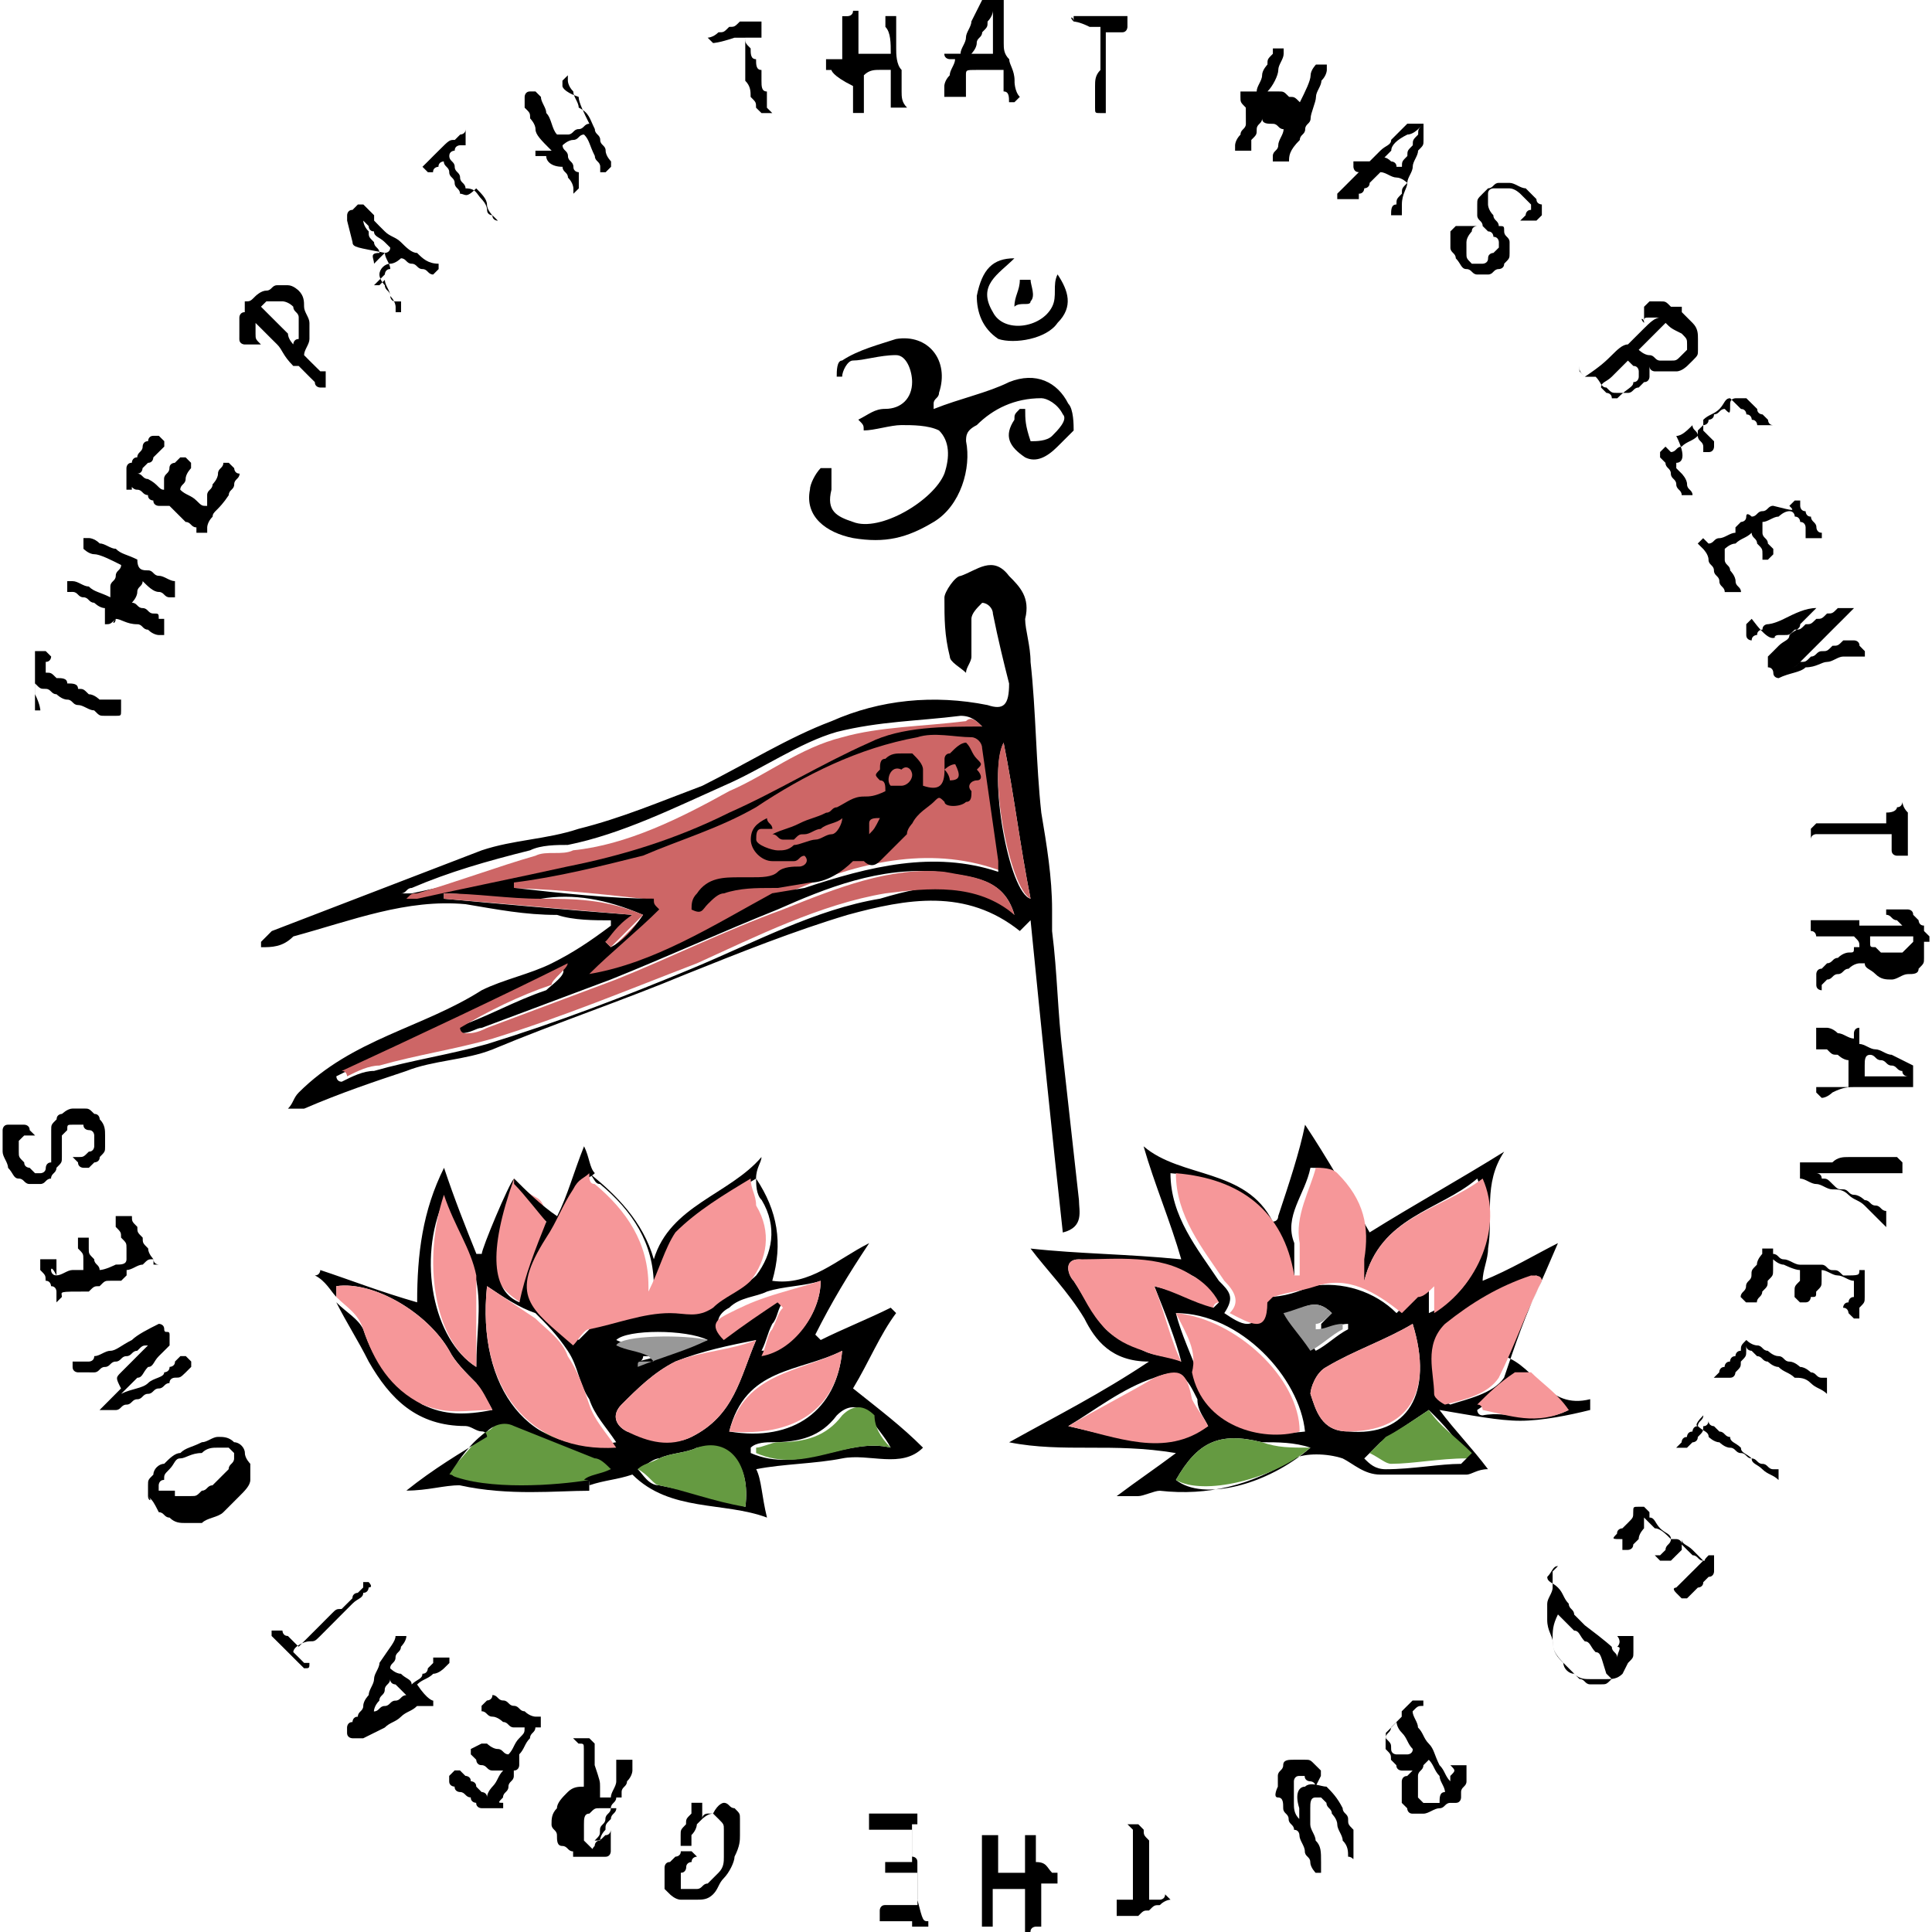 <?xml version="1.0" encoding="utf-8"?>
<!-- Generator: Adobe Illustrator 16.0.4, SVG Export Plug-In . SVG Version: 6.00 Build 0)  -->
<!DOCTYPE svg PUBLIC "-//W3C//DTD SVG 1.1//EN" "http://www.w3.org/Graphics/SVG/1.1/DTD/svg11.dtd">
<svg version="1.1" id="Layer_1" xmlns="http://www.w3.org/2000/svg" xmlns:xlink="http://www.w3.org/1999/xlink" x="0px" y="0px"
	 width="36px" height="36px" viewBox="0 0 36 36" enable-background="new 0 0 36 36" xml:space="preserve">
<g>
	<g>
		<path d="M0.752,13.237L0.752,13.237C0.652,13.237,0.652,13.237,0.752,13.237c-0.1,0-0.1,0-0.1,0l0,0l0,0l0,0c0-0.1,0-0.1,0-0.201
			c0-0.1,0-0.1,0-0.2c0-0.101,0-0.101,0-0.201c0,0,0,0,0-0.101l0,0l0,0l0,0c0-0.1,0-0.1,0-0.201v-0.1v-0.1l0,0c0,0,0,0,0.1,0h0.1
			l0.101,0.1c0,0,0,0.1-0.101,0.1v0.101v0.1l0,0c0.101,0,0.101,0,0.201,0.101c0.101,0,0.2,0,0.2,0.1c0.101,0,0.201,0,0.201,0.101
			c0.1,0,0.1,0,0.2,0.1c0.101,0,0.201,0.1,0.201,0.1c0.1,0,0.1,0,0.2,0h0.101h0.1l0,0l0,0c0,0,0,0,0,0.101c0,0,0,0,0,0.1
			c0,0.101,0,0.101-0.1,0.101c0,0-0.101,0-0.201,0c-0.1,0-0.1,0-0.2-0.101c-0.101,0-0.201-0.1-0.301-0.1
			c-0.101,0-0.101-0.101-0.201-0.101c-0.1,0-0.2-0.1-0.2-0.1c-0.101,0-0.101-0.1-0.201-0.1c-0.1,0-0.1,0-0.199-0.101v0.101v0.1
			C0.752,13.137,0.752,13.237,0.752,13.237z"/>
		<path d="M2.156,11.532C2.156,11.632,2.156,11.632,2.156,11.532C2.156,11.632,2.056,11.632,2.156,11.532
			c-0.101,0.1-0.101,0.1-0.201,0.1l0,0c0,0,0,0,0-0.1c0,0,0,0,0-0.1c0,0,0,0,0-0.101c-0.1,0-0.2-0.1-0.2-0.1
			c-0.101,0-0.101-0.101-0.201-0.101c-0.1,0-0.1-0.1-0.2-0.1H1.253l0,0c0,0,0,0,0-0.101v-0.1l0,0h0.101c0.101,0,0.2,0.1,0.301,0.1
			c0.101,0.101,0.201,0.101,0.401,0.201v-0.1c0,0,0,0,0-0.101c0-0.1,0.101-0.1,0.101-0.2c0-0.101,0.1-0.101,0.1-0.201
			c-0.2-0.101-0.4-0.201-0.501-0.201s-0.201-0.101-0.201-0.101l0,0v-0.1v-0.1l0,0c0,0,0,0,0.101,0c0,0,0.101,0,0.201,0.1
			c0.1,0,0.2,0.1,0.301,0.1c0.1,0.101,0.2,0.101,0.401,0.201c0,0.201,0.1,0.201,0.2,0.201c0.1,0,0.1,0.101,0.2,0.101
			s0.2,0.1,0.301,0.1v0.1v0.101v0.1l0,0l0,0l0,0l0,0c0,0,0,0-0.101,0l0,0c-0.1,0-0.1-0.1-0.2-0.1s-0.2-0.101-0.301-0.201l0,0l0,0
			c0,0.1-0.1,0.1-0.1,0.201c0,0.1-0.101,0.201-0.101,0.201c0.101,0,0.101,0.1,0.2,0.1c0.101,0,0.101,0.101,0.2,0.101
			c0.101,0,0.101,0,0.101,0.1h0.101l0,0l0,0c0,0,0,0,0,0.1c0,0,0,0,0,0.101v0.1l0,0H2.958c0,0-0.101,0-0.2-0.1
			c-0.101,0-0.101-0.101-0.2-0.101C2.356,11.632,2.256,11.532,2.156,11.532L2.156,11.532L2.156,11.532z"/>
		<path d="M2.457,9.125C2.457,9.125,2.356,9.125,2.457,9.125C2.356,9.125,2.356,9.125,2.457,9.125c-0.101,0-0.101,0-0.101,0l0,0l0,0
			l0,0l0,0l0,0c0,0,0,0,0-0.101c0,0,0,0,0-0.1c0,0,0,0,0-0.1c0,0,0,0,0-0.101l0,0l0,0c0,0,0-0.1,0.101-0.1c0,0,0-0.101,0.101-0.101
			c0-0.1,0.1-0.1,0.1-0.201c0,0,0-0.1,0.101-0.1c0,0,0-0.1,0.1-0.1l0,0c0,0,0,0,0.101,0c0,0,0,0,0.101,0.1v0.1L2.958,8.423
			l-0.101,0.1c0,0,0,0.101-0.1,0.101l-0.101,0.1c0,0,0,0.101-0.1,0.101c0.1,0,0.1,0.1,0.2,0.1c0.2,0.1,0.2,0.201,0.301,0.201
			c0,0,0,0,0-0.101c0,0,0,0,0-0.1s0.1-0.1,0.1-0.201c0-0.1,0.101-0.1,0.101-0.1l0.101-0.101h0.1L3.56,8.624l0,0l0,0c0,0,0,0,0,0.1
			c0,0-0.101,0.101-0.101,0.201s-0.1,0.1-0.1,0.201l0,0c0.1,0.1,0.2,0.1,0.301,0.201c0.101,0.1,0.101,0.1,0.2,0.1c0,0,0,0,0-0.1
			c0,0,0,0,0-0.101c0-0.1,0.101-0.1,0.101-0.201c0,0,0.101-0.1,0.101-0.2c0-0.101,0.1-0.101,0.1-0.201c0,0,0,0,0.101,0
			c0,0,0,0,0.101,0.1c0,0,0,0.101,0.1,0.101c0,0.1-0.1,0.1-0.1,0.2c0,0.101-0.101,0.101-0.101,0.201
			c-0.2,0.301-0.301,0.301-0.301,0.401c-0.101,0.1-0.101,0.2-0.101,0.2c0,0.1,0,0.1,0,0.1l0,0c0,0,0,0-0.1,0H3.66l0,0l0,0l0,0
			c0,0,0,0,0-0.1c-0.101,0-0.101-0.101-0.201-0.101c-0.1-0.1-0.2-0.2-0.301-0.3h-0.1H2.958l0,0l0,0l0,0c0,0-0.101,0-0.101-0.1
			c0,0-0.1,0-0.1-0.101c-0.101,0-0.101-0.1-0.2-0.1c-0.101,0-0.101-0.101-0.201-0.101C2.457,9.025,2.457,9.025,2.457,9.125
			L2.457,9.125L2.457,9.125z"/>
		<path d="M4.763,5.515c0,0,0.101-0.1,0.201-0.1c0.1,0,0.1-0.1,0.2-0.1s0.101,0,0.201,0c0.1,0,0.2,0.1,0.2,0.1
			c0.101,0.1,0.101,0.201,0.101,0.301c0,0.101,0.1,0.201,0.1,0.301c0,0.1,0,0.2,0,0.3c0,0.1-0.1,0.201-0.1,0.301l0.1,0.101
			l0.101,0.1c0,0,0,0,0.101,0.1c0,0,0,0,0.101,0l0,0V7.02v0.1c0,0,0,0,0,0.101c0,0,0,0-0.101,0c0,0-0.101,0-0.101-0.101l-0.101-0.1
			c0,0-0.1-0.101-0.2-0.201l0,0l0,0c0,0,0,0-0.101,0l0,0l0,0l0,0l0,0l0,0c-0.2-0.201-0.2-0.301-0.301-0.401l-0.101-0.1
			c-0.1-0.101-0.1-0.101-0.2-0.2l-0.101-0.1c0,0.1,0,0.1,0,0.2c0,0.101,0,0.101,0.101,0.201c0,0,0,0-0.101,0c0,0,0,0-0.1,0
			c0,0,0,0-0.101,0c0,0-0.101,0-0.101-0.1V6.217v-0.1v-0.1V5.917c0,0,0-0.1,0.101-0.1V5.716c0,0,0,0,0-0.1
			C4.663,5.616,4.663,5.616,4.763,5.515C4.663,5.616,4.663,5.616,4.763,5.515L4.763,5.515z M5.465,6.417c0,0,0-0.1,0.101-0.1
			c0-0.101,0-0.101,0-0.2c0-0.1,0-0.1,0-0.201c0-0.1-0.101-0.1-0.101-0.201c-0.1-0.1-0.2-0.1-0.2-0.1c-0.101,0-0.101,0-0.201,0h-0.1
			l-0.101,0.1l0,0l0,0l0.101,0.101l0.1,0.1l0.101,0.101c0,0,0.101,0.1,0.201,0.2C5.365,6.317,5.465,6.417,5.465,6.417z"/>
		<path d="M8.173,4.914C8.173,5.014,8.173,5.014,8.173,4.914c0,0.1,0,0.1,0,0.1s0,0-0.101,0.101l0,0l0,0l0,0
			c-0.1,0-0.1-0.101-0.2-0.101s-0.101-0.1-0.201-0.1c-0.1,0-0.1-0.101-0.2-0.101c0,0-0.101,0.101-0.2,0.101
			c-0.101,0-0.201,0.1-0.201,0.201c0,0.1,0.101,0.201,0.101,0.201c0,0.1,0.101,0.1,0.101,0.2c0,0,0,0.101,0.1,0.101c0,0,0,0,0.101,0
			v0.1c0,0,0,0,0,0.101l0,0c0,0,0,0-0.101,0l0,0l0,0c0,0,0,0,0-0.101c0,0,0-0.1-0.1-0.201c0-0.1-0.101-0.2-0.101-0.301L7.069,5.315
			H6.969c0,0,0,0,0.101-0.101c0,0,0,0,0.101-0.1c0,0,0-0.101,0.101-0.101c0-0.1-0.101-0.201-0.101-0.301
			c-0.502-0.1-0.602-0.1-0.602-0.2L6.468,4.111c0,0,0,0,0-0.1c0,0,0-0.1,0.101-0.1l0.1-0.101c0,0,0,0,0.101,0l0.101,0.101l0.1,0.1
			c0,0.1,0,0.1,0,0.1C7.069,4.212,7.069,4.212,7.17,4.312c0.101,0.101,0.2,0.101,0.301,0.201s0.2,0.2,0.301,0.2
			C7.872,4.813,7.973,4.914,8.173,4.914z M7.069,4.813l0.101-0.1c0,0,0.101,0,0.101-0.1l0,0l-0.101-0.1
			c-0.101-0.1-0.201-0.1-0.201-0.201c-0.1,0-0.1-0.1-0.1-0.1L6.769,4.111c0,0,0,0.101,0.101,0.201c0,0.101,0,0.101,0.1,0.201
			c0,0.1,0.101,0.1,0.101,0.2c-0.2,0-0.101,0.1-0.101,0.201C6.969,4.914,6.969,4.914,7.069,4.813L7.069,4.813z"/>
		<path d="M7.973,3.209L7.973,3.209C7.973,3.209,7.872,3.209,7.973,3.209C7.872,3.209,7.872,3.209,7.973,3.209L7.872,3.108l0,0l0,0
			l0.101-0.1l0.1-0.101l0.101-0.1l0,0l0,0l0,0l0,0c0.2-0.2,0.2-0.2,0.301-0.2l0.1-0.1c0,0,0.101,0,0.101-0.101l0,0c0,0,0,0,0,0.101
			v0.1v0.1H8.573c0,0-0.1,0-0.1,0.1c0,0-0.101,0-0.101,0.1l0,0c0,0.101,0.101,0.101,0.101,0.201c0,0.101,0.1,0.101,0.1,0.201
			s0.101,0.1,0.101,0.201c0.201,0,0.201,0.1,0.301,0.201c0,0,0.101,0.1,0.101,0.201c0,0.1,0.101,0.1,0.101,0.1l0.1,0.1
			c0,0,0,0,0.101,0l0,0l0,0l0,0l0,0H9.275c0,0-0.1,0-0.1-0.1c0,0-0.101-0.1-0.101-0.201c0-0.1-0.101-0.201-0.2-0.301
			c-0.201,0.201-0.201,0.1-0.302,0.1c0-0.1-0.1-0.1-0.1-0.201c0-0.1-0.101-0.1-0.101-0.2c0-0.101-0.101-0.101-0.101-0.201
			c0,0-0.1,0-0.1,0.1c0,0-0.101,0-0.101,0.101H7.973z"/>
		<path d="M10.178,2.908C10.178,2.908,10.078,2.908,10.178,2.908c-0.1,0-0.1,0-0.1,0s0,0-0.101,0c0,0,0,0,0-0.1c0,0,0,0,0.101,0
			c0,0,0,0,0.1,0c0,0,0,0,0.101,0c-0.2-0.2-0.301-0.3-0.301-0.401c0-0.1-0.1-0.201-0.1-0.201c0-0.1,0-0.1-0.102-0.2V1.905l0,0
			c0,0,0,0,0-0.1c0,0,0-0.101,0.102-0.101c0,0,0,0,0.1,0c0,0,0,0,0.101,0.101c0,0.1,0.1,0.201,0.1,0.301
			c0.101,0.1,0.101,0.301,0.201,0.401c0,0,0,0,0.1,0c0,0,0,0,0.101,0s0.101-0.101,0.201-0.101c0.1,0,0.1-0.1,0.2-0.1
			c-0.101-0.201-0.2-0.401-0.2-0.501c-0.302-0.101-0.302-0.201-0.302-0.201l0,0c0,0,0,0,0-0.101c0,0,0,0,0.101-0.1l0,0
			c0,0,0,0,0,0.1c0,0,0,0.101,0.101,0.201c0,0.101,0.101,0.201,0.101,0.301c0.2,0.1,0.2,0.2,0.301,0.401
			c0,0.101,0.1,0.101,0.1,0.201s0.101,0.1,0.101,0.2s0.101,0.201,0.101,0.201s0,0,0,0.1c0,0,0,0-0.101,0.101c0,0,0,0-0.101,0l0,0
			l0,0l0,0l0,0c0,0,0,0,0-0.101l0,0c0-0.1-0.1-0.1-0.1-0.201c-0.101-0.2-0.101-0.3-0.201-0.4l0,0l0,0c-0.1,0-0.1,0.1-0.2,0.1
			s-0.201,0.1-0.201,0.1c0,0.1,0.101,0.1,0.101,0.2c0,0.101,0.101,0.101,0.101,0.201c0,0.101,0.101,0.101,0.101,0.101v0.1l0,0l0,0
			c0,0,0,0,0,0.1c0,0,0,0,0,0.101c0,0,0,0-0.101,0.1l0,0v-0.1c0,0,0-0.101-0.101-0.201c0-0.1-0.101-0.1-0.101-0.201
			C10.278,3.108,10.178,3.008,10.178,2.908L10.178,2.908L10.178,2.908z"/>
		<path d="M13.287,0.802L13.287,0.802L13.287,0.802c-0.101-0.1-0.101-0.1-0.101-0.1l0,0l0,0l0,0c0,0,0.101,0,0.201-0.1
			c0.1,0,0.1,0,0.2-0.101c0.1,0,0.1,0,0.2-0.1l0,0l0,0l0,0l0,0c0.101,0,0.101,0,0.2,0h0.101h0.101l0,0c0,0,0,0,0,0.1v0.101v0.1
			h-0.101h-0.101h-0.1l0,0c0,0.1,0,0.1,0.1,0.2c0,0.1,0,0.201,0.101,0.201c0,0.1,0,0.201,0.101,0.201c0,0.1,0,0.1,0,0.2
			c0,0.101,0,0.201,0.101,0.201c0,0.101,0,0.101,0,0.201v0.101c0,0,0,0,0.1,0.1l0,0l0,0l0,0c0,0,0,0-0.1,0c-0.101,0-0.101,0-0.101,0
			l-0.101-0.1c0-0.101,0-0.101-0.101-0.201c0-0.101,0-0.201-0.1-0.301c0-0.1,0-0.2,0-0.2c0-0.101,0-0.201,0-0.201
			c0-0.101,0-0.101,0-0.201s0-0.1,0-0.2h-0.101h-0.101C13.388,0.802,13.287,0.802,13.287,0.802z"/>
		<path d="M15.493,1.304C15.393,1.304,15.393,1.304,15.493,1.304c-0.101,0-0.101,0-0.101,0s0,0,0-0.101v-0.1c0,0,0,0,0.101,0
			c0,0,0,0,0.1,0c0,0,0,0,0.101,0c0-0.101,0-0.201,0-0.301s0-0.2,0-0.2c0-0.101,0-0.101,0-0.201V0.301l0,0c0,0,0,0,0.101,0
			c0,0,0.1,0,0.1-0.1c0,0,0,0,0.101,0v0.1c0,0.101,0,0.201,0,0.301c0,0.1,0,0.3,0,0.4h0.101h0.101c0.1,0,0.1,0,0.2,0s0.101,0,0.2,0
			c0-0.2,0-0.4-0.1-0.501c0-0.1,0-0.201,0-0.201l0,0c0,0,0,0,0.1,0c0,0,0,0,0.101,0l0,0c0,0,0,0,0,0.101c0,0,0,0.1,0,0.201
			c0,0.1,0,0.2,0,0.3s0,0.301,0.101,0.401c0,0.1,0,0.2,0,0.2c0,0.101,0,0.201,0,0.201c0,0.101,0,0.201,0.101,0.301c0,0,0,0-0.101,0
			c0,0,0,0-0.101,0h-0.101l0,0l0,0l0,0l0,0c0,0,0,0,0-0.101l0,0c0-0.1,0-0.201,0-0.301c0-0.101,0-0.201,0-0.301l0,0l0,0
			c-0.1,0-0.2,0-0.2,0c-0.101,0-0.2,0-0.301,0.1c0,0.1,0,0.201,0,0.201c0,0.1,0,0.1,0,0.201c0,0.1,0,0.1,0,0.201v0.1l0,0l0,0l0,0
			c0,0,0,0-0.101,0h-0.101l0,0v-0.1c0,0,0-0.101,0-0.201c0-0.101,0-0.101,0-0.201C15.493,1.404,15.493,1.304,15.493,1.304
			C15.493,1.203,15.493,1.203,15.493,1.304C15.493,1.203,15.493,1.203,15.493,1.304z"/>
		<path d="M19.003,1.805C19.003,1.805,18.902,1.805,19.003,1.805c-0.101,0.1-0.101,0.1-0.101,0.1s0,0-0.1,0l0,0l0,0l0,0
			c0-0.1,0-0.201-0.102-0.201c0-0.1,0-0.1,0-0.201c0-0.1,0-0.1,0-0.2c0,0-0.1,0-0.2,0c-0.1,0-0.2,0-0.301,0c-0.2,0-0.2,0-0.2,0.1
			s0,0.1,0,0.201v0.1v0.101c0,0,0,0-0.101,0c0,0,0,0-0.101,0c0,0,0,0-0.1,0c0,0,0,0-0.101,0l0,0c0,0,0,0,0-0.101v-0.1
			c0,0,0-0.101,0.101-0.201c0-0.1,0.1-0.201,0.1-0.301c-0.1,0-0.1,0-0.1,0s-0.101,0-0.101-0.101h0.101h0.1h0.101
			c0-0.1,0.101-0.2,0.101-0.3s0.101-0.201,0.101-0.301L18.301,0c0,0,0,0,0.101,0h0.1h0.101h0.1v0.1c0,0.101,0,0.101,0,0.201
			c0,0.101,0,0.101,0,0.201c0,0.101,0,0.201,0,0.301s0,0.2,0.102,0.301c0,0.1,0.1,0.201,0.1,0.401
			C18.902,1.504,18.902,1.705,19.003,1.805z M18.301,1.002c0.101,0,0.101,0,0.101,0h0.1l0,0c0-0.1,0-0.1,0-0.2s0-0.1,0-0.2
			c0-0.101,0-0.101,0-0.201c0-0.101,0-0.101,0-0.201c0,0,0,0.1-0.1,0.201c0,0.1,0,0.1-0.101,0.201c0,0.1-0.101,0.1-0.101,0.2
			s-0.1,0.2-0.1,0.2S18.2,1.002,18.301,1.002C18.2,1.002,18.301,1.002,18.301,1.002z"/>
		<path d="M20.006,0.401L20.006,0.401C20.006,0.301,19.905,0.301,20.006,0.401c0-0.101,0-0.101,0-0.101l0,0l0,0l0,0
			c0.1,0,0.1,0,0.2,0s0.101,0,0.201,0c0.1,0,0.1,0,0.199,0l0,0l0,0l0,0l0,0c0.101,0,0.101,0,0.201,0h0.101h0.1l0,0c0,0,0,0,0,0.101
			v0.1c0,0,0,0.101-0.1,0.101h-0.101h-0.101h-0.101l0,0c0,0.1,0,0.1,0,0.2s0,0.2,0,0.2c0,0.101,0,0.201,0,0.201
			c0,0.101,0,0.101,0,0.201s0,0.201,0,0.301c0,0.101,0,0.101,0,0.201v0.101v0.1l0,0l0,0l0,0c0,0,0,0-0.1,0s-0.1,0-0.1-0.1
			c0,0,0-0.101,0-0.201c0-0.101,0-0.101,0-0.201c0-0.101,0-0.201,0.1-0.301c0-0.101,0-0.201,0-0.201c0-0.101,0-0.201,0-0.201
			c0-0.1,0-0.1,0-0.2s0-0.1,0-0.201h-0.1h-0.101C20.105,0.401,20.006,0.401,20.006,0.401z"/>
		<path d="M23.214,2.006L23.214,2.006C23.114,1.905,23.114,1.905,23.214,2.006c-0.1-0.101-0.1-0.101-0.1-0.201V1.705c0,0,0,0,0.1,0
			c0,0,0,0,0.101,0c0,0,0,0,0.101,0c0-0.1,0.101-0.201,0.101-0.301s0.1-0.201,0.1-0.201c0-0.1,0-0.1,0.101-0.201v-0.1l0,0
			c0,0,0,0,0.101,0h0.1l0,0v0.1c0,0.101-0.1,0.201-0.1,0.301c0,0.1-0.101,0.301-0.201,0.401h0.101c0,0,0,0,0.101,0
			c0.1,0,0.1,0,0.2,0.101c0.101,0,0.101,0,0.201,0.1c0.1-0.201,0.2-0.401,0.2-0.501s0.1-0.201,0.1-0.201l0,0h0.101h0.101l0,0
			c0,0,0,0,0,0.101c0,0,0,0.1-0.101,0.2c0,0.101-0.101,0.201-0.101,0.301c0,0.1-0.1,0.301-0.1,0.401
			c0,0.101-0.101,0.101-0.101,0.201c0,0.101-0.1,0.101-0.1,0.201c-0.201,0.2-0.201,0.3-0.201,0.401h-0.101h-0.1h-0.101l0,0l0,0l0,0
			l0,0c0,0,0,0,0-0.101l0,0c0-0.1,0.101-0.1,0.101-0.2s0.1-0.2,0.1-0.301l0,0l0,0c-0.1,0-0.1-0.1-0.2-0.1s-0.2,0-0.2-0.101
			c0,0.101-0.101,0.101-0.101,0.201c0,0.101,0,0.101-0.101,0.201c0,0.1,0,0.1,0,0.1v0.1l0,0l0,0c0,0,0,0-0.101,0c0,0,0,0-0.1,0
			h-0.101l0,0v-0.1c0,0,0-0.1,0.101-0.2c0-0.101,0.1-0.101,0.1-0.201C23.214,2.106,23.214,2.106,23.214,2.006L23.214,2.006
			L23.214,2.006z"/>
		<path d="M26.122,4.011L26.122,4.011c-0.101,0-0.101,0-0.101,0s0,0-0.1,0l0,0l0,0l0,0c0-0.1,0-0.201,0.1-0.201
			c0-0.1,0-0.1,0.101-0.201c0-0.1,0-0.1,0.101-0.201c0,0-0.101-0.1-0.201-0.1c-0.1,0-0.199-0.1-0.3-0.1
			c-0.101,0.1-0.101,0.1-0.201,0.2c0,0.101-0.1,0.101-0.1,0.101s0,0.1-0.101,0.1V3.71H25.22c0,0,0,0-0.1,0c0,0,0,0-0.101,0
			c0,0,0,0-0.101,0l0,0c0,0,0,0,0-0.101c0,0,0,0,0.101-0.1l0.101-0.101c0.1-0.1,0.1-0.1,0.2-0.2c-0.101,0-0.101-0.101-0.101-0.101
			v-0.1h0.101h0.101h0.1c0.101-0.101,0.201-0.201,0.201-0.201c0.101-0.1,0.2-0.1,0.2-0.2l0.301-0.301c0,0,0,0,0.101,0h0.1h0.101
			c0,0,0,0,0,0.1v0.101v0.1c0,0.1,0,0.1-0.101,0.2c0,0.1-0.1,0.201-0.1,0.301c0,0.101-0.101,0.201-0.101,0.301
			c0,0.101-0.101,0.201-0.101,0.401C26.122,3.71,26.122,3.911,26.122,4.011z M25.922,3.008c0,0,0.1,0,0.1,0.1h0.101l0,0
			c0-0.1,0-0.1,0.101-0.201c0-0.1,0-0.1,0.101-0.2c0-0.1,0-0.1,0.1-0.2c0-0.101,0-0.101,0.101-0.201l-0.101,0.1
			c0,0-0.1,0.101-0.2,0.101c-0.201,0.1-0.301,0.2-0.301,0.3c-0.1,0.1-0.1,0.1-0.2,0.201C25.722,2.908,25.822,2.908,25.922,3.008
			C25.822,3.008,25.822,3.008,25.922,3.008z"/>
		<path d="M27.526,4.212c0,0-0.101,0-0.101,0.1c0,0-0.1,0.101-0.1,0.201s0,0.1,0,0.2s0,0.1,0.1,0.201h0.101h0.101
			c0,0,0.101,0,0.101-0.101c0-0.1,0.1-0.1,0.1-0.1l0.101-0.1v-0.1c0,0,0-0.1-0.101-0.1c0,0,0-0.101-0.1-0.101l-0.101-0.1
			c0-0.101-0.101-0.101-0.101-0.201s0-0.1,0-0.201c0-0.1,0-0.1,0.101-0.201l0.101-0.1c0.1,0,0.1-0.101,0.2-0.101c0.1,0,0.2,0,0.2,0
			c0.101,0,0.2,0.101,0.301,0.101c0.101,0.1,0.101,0.1,0.2,0.201c0,0.1,0.101,0.1,0.101,0.1v0.101v0.1c0,0,0,0-0.101,0.1h-0.1
			h-0.101h-0.101c0,0,0,0,0.101-0.1c0,0,0-0.1,0.101-0.1V3.811c0,0-0.101-0.1-0.201-0.201c0,0-0.1-0.1-0.2-0.1s-0.101,0-0.201,0
			c-0.1,0-0.1,0-0.1,0s-0.1,0-0.1,0.1V3.71v0.1c0,0,0,0.101,0.1,0.201c0,0.1,0.1,0.1,0.1,0.201c0.101,0,0.101,0,0.101,0.1
			c0,0.101,0.101,0.101,0.101,0.201s0,0.1,0,0.2s0,0.1-0.101,0.201c0,0.1-0.101,0.1-0.101,0.1c-0.1,0-0.1,0.101-0.199,0.101
			c-0.101,0-0.101,0-0.201,0s-0.101-0.101-0.2-0.101c-0.101,0-0.101-0.1-0.201-0.201c0-0.1-0.1-0.1-0.1-0.2s0-0.1,0-0.2
			c0-0.101,0-0.101,0-0.101l0.1-0.1h0.101C27.326,4.212,27.426,4.212,27.526,4.212C27.426,4.212,27.526,4.212,27.526,4.212z"/>
		<path d="M30.635,6.017C30.635,5.917,30.535,5.917,30.635,6.017c0-0.101,0-0.101,0-0.201V5.716c0,0,0,0,0.101-0.1
			c0,0,0.101,0,0.2,0c0.101,0,0.101,0,0.2,0.1l0,0c0,0,0,0,0.101,0h0.101c0,0,0,0,0,0.101l0,0l0,0l0,0l0,0
			c0.1,0.1,0.1,0.1,0.201,0.201c0.1,0.1,0.1,0.2,0.1,0.3c0,0.1,0,0.201,0,0.201c0,0.1,0,0.1-0.1,0.201l-0.102,0.1
			c0,0-0.1,0.1-0.2,0.1s-0.101,0-0.2,0c-0.101,0-0.101,0-0.2,0c0,0-0.101,0-0.101-0.1v0.1V7.02c0,0,0,0.1-0.101,0.1l-0.1,0.101
			c-0.101,0-0.101,0.1-0.201,0.1s-0.101,0-0.2,0c-0.101,0-0.101,0-0.201-0.1c-0.1,0-0.1-0.101-0.2-0.201l0,0h-0.101h-0.101
			c0,0,0,0-0.1-0.101l0,0l0,0l0,0c0,0,0,0,0-0.1l0,0l0,0l0,0l0,0l0,0c0,0.1,0,0.1,0.1,0.201c0.302-0.201,0.401-0.301,0.502-0.401
			c0.101-0.1,0.2-0.201,0.301-0.201c0.101-0.1,0.201-0.201,0.301-0.3c0.101-0.1,0.201-0.201,0.301-0.201c-0.1,0-0.1,0-0.2,0
			S30.635,5.917,30.635,6.017z M30.435,7.12c0.101,0,0.101-0.1,0.101-0.1c0-0.101,0-0.101,0-0.101s0-0.1-0.101-0.1l-0.101-0.1
			c-0.101,0.1-0.2,0.2-0.301,0.301c-0.101,0.1-0.2,0.1-0.2,0.201l0.1,0.1c0,0,0.101,0,0.101,0.101h0.101
			C30.334,7.22,30.435,7.22,30.435,7.12z M31.036,6.017c-0.101,0.1-0.101,0.1-0.2,0.2c-0.101,0.101-0.201,0.201-0.301,0.301l0,0l0,0
			c0,0,0.1,0.1,0.2,0.1s0.101,0.101,0.2,0.101c0.101,0,0.101,0,0.2,0c0.101,0,0.101,0,0.201-0.101l0.1-0.1V6.417
			c0-0.1,0-0.1-0.1-0.201C31.136,6.117,31.136,6.117,31.036,6.017C31.136,6.017,31.136,6.017,31.036,6.017L31.036,6.017z"/>
		<path d="M32.239,7.521L32.239,7.521L32.239,7.521c0-0.1,0.101-0.1,0.101-0.1l0,0l0,0l0,0l0,0l0,0l0,0l0,0c0,0,0,0,0.101,0
			c0,0,0,0,0.1,0l0,0l0,0l0.101,0.1l0.101,0.1c0,0.101,0.1,0.101,0.1,0.101l0.101,0.1c0,0,0,0.101,0.101,0.101l0,0c0,0,0,0-0.101,0
			h-0.101h-0.1c0,0,0-0.101-0.101-0.101c0,0,0-0.1-0.101-0.1c0,0,0-0.101-0.1-0.101l-0.101-0.1l-0.101-0.1
			c-0.101,0-0.101,0.1-0.2,0.2c-0.101,0.101-0.201,0.101-0.301,0.201c0,0,0,0,0,0.101c0,0,0,0,0,0.1l0.1,0.1l0.101,0.1v0.1
			c0,0,0,0.101-0.101,0.101h-0.1l0,0l0,0c0,0,0,0,0-0.101c0-0.1-0.101-0.1-0.101-0.2s-0.1-0.1-0.1-0.2l0,0
			c-0.102,0.1-0.201,0.2-0.302,0.2c0.2,0.401,0.101,0.501,0,0.501l0,0c0,0,0,0,0,0.1l0.101,0.101c0,0,0.1,0.1,0.1,0.2
			c0,0.101,0.102,0.101,0.102,0.201l0,0c0,0,0,0-0.102,0h-0.1c0-0.1-0.101-0.1-0.101-0.201c0-0.1-0.101-0.1-0.101-0.2
			c0-0.101-0.1-0.101-0.1-0.201c0.1,0.1,0,0,0,0l-0.101-0.101l0,0c0,0,0,0,0-0.1c0,0,0,0,0.101-0.101l0,0l0,0l0,0c0,0,0,0,0.1,0.101
			c0.101,0,0.101-0.101,0.201-0.101c0.1-0.1,0.201-0.1,0.301-0.2v-0.1l0.101-0.1l0,0l0,0l0,0c0,0,0.1,0,0.1-0.101
			c0,0,0.101,0,0.101-0.1c0.101,0,0.101-0.101,0.2-0.101C32.239,7.722,32.239,7.722,32.239,7.521
			C32.239,7.621,32.239,7.621,32.239,7.521C32.239,7.621,32.239,7.621,32.239,7.521C32.239,7.621,32.239,7.621,32.239,7.521z"/>
		<path d="M33.342,9.426C33.342,9.426,33.442,9.426,33.342,9.426C33.442,9.326,33.442,9.326,33.342,9.426
			C33.442,9.326,33.442,9.326,33.342,9.426c0.101-0.1,0.101-0.1,0.101-0.1l0,0l0,0l0,0l0,0l0,0l0,0c0,0,0,0,0.101,0c0,0,0,0,0,0.1
			l0,0l0,0c0,0,0,0.1,0.101,0.1c0,0,0,0.101,0.1,0.101c0,0.1,0.101,0.1,0.101,0.2c0,0,0,0.1,0.101,0.1v0.101l0,0c0,0,0,0-0.101,0
			h-0.101h-0.1V9.927v-0.1c0,0,0-0.101-0.101-0.101c0,0,0-0.1-0.101-0.1c0,0,0-0.101-0.101-0.101c-0.1,0-0.2,0.101-0.2,0.101
			c-0.1,0-0.2,0.1-0.301,0.1c0,0,0,0,0,0.101c0,0,0,0,0,0.1c0,0.101,0.101,0.101,0.101,0.201l0.101,0.1v0.101c0,0,0,0-0.101,0.1
			h-0.101l0,0l0,0c0,0,0,0,0-0.1c0-0.101,0-0.101-0.1-0.201c0-0.1-0.101-0.1-0.101-0.201l0,0c-0.101,0.101-0.2,0.101-0.301,0.201
			c-0.101,0-0.201,0.1-0.201,0.1s0,0,0,0.101c0,0,0,0,0,0.1c0,0.101,0.101,0.101,0.101,0.201c0,0,0.101,0.101,0.101,0.201
			s0.101,0.1,0.101,0.201c0,0,0,0-0.101,0h-0.101h-0.101c0-0.101-0.1-0.101-0.1-0.201s-0.101-0.1-0.101-0.201
			c0-0.1-0.101-0.1-0.101-0.201c0-0.1-0.1-0.201-0.1-0.201l-0.101-0.1l0,0l0,0c0,0,0,0,0.101-0.1l0,0l0,0l0,0c0,0,0,0,0.1,0.1
			c0.101,0,0.101-0.1,0.201-0.1c0.1,0,0.2-0.101,0.301-0.101v-0.1l0.101-0.101l0,0l0,0l0,0c0,0,0.1,0,0.1-0.1
			c0-0.101,0.101,0,0.101,0c0.101,0,0.101-0.101,0.2-0.101c0.101,0,0.101-0.1,0.201-0.1C33.442,9.526,33.442,9.526,33.342,9.426
			C33.442,9.426,33.442,9.426,33.342,9.426C33.442,9.426,33.342,9.426,33.342,9.426z"/>
		<path d="M33.142,11.833h0.101c0.1,0,0.1,0,0.2-0.1c0.101,0,0.101,0,0.201-0.101c0.1,0,0.1,0,0.2-0.1c0.101,0,0.101,0,0.2-0.1
			c0.101,0,0.101,0,0.201-0.101h0.101h0.1h0.101l0,0l0,0l0,0l0,0l0,0l0,0l0,0c-0.101,0.101-0.101,0.101-0.2,0.201
			c-0.101,0.1-0.101,0.1-0.201,0.2c-0.101,0.1-0.101,0.1-0.2,0.201c-0.101,0.1-0.101,0.1-0.201,0.201c-0.1,0.1-0.1,0.1-0.2,0.2
			c-0.101,0.101-0.101,0.101-0.201,0.101c0.101,0,0.101,0,0.201-0.101c0.101,0,0.101,0,0.2-0.1c0.101,0,0.101-0.1,0.201-0.1
			c0.1,0,0.1,0,0.2-0.101c0.101,0,0.101,0,0.201-0.1h0.1h0.101c0,0,0.101,0,0.101,0.1c0,0,0,0,0.1,0.101c0,0,0,0,0,0.1l0,0l0,0l0,0
			h-0.1h-0.101h-0.101h-0.1c-0.101,0-0.201,0.1-0.302,0.1c-0.1,0-0.2,0.101-0.4,0.101c-0.101,0.1-0.302,0.1-0.502,0.201
			c0,0-0.1,0-0.1-0.101c0,0,0-0.1-0.101-0.1c0,0,0,0,0-0.101c0,0,0,0,0-0.1c0,0,0,0,0.101-0.1l0.1-0.101
			c0.101-0.1,0.2-0.1,0.2-0.201c0.101-0.1,0.201-0.1,0.201-0.201c0.101-0.1,0.101-0.1,0.2-0.2c0.101-0.101,0.101-0.101,0.101-0.101
			c-0.2,0-0.401,0.101-0.602,0.201c-0.2,0.1-0.301,0.1-0.301,0.1s-0.101,0-0.101,0.101c0,0-0.1,0-0.1,0.1c0,0-0.101,0-0.101,0.101
			c0,0-0.101,0-0.101-0.101c0,0,0,0,0-0.1c0,0,0,0,0-0.101l0,0c0,0,0,0,0.101-0.1C32.941,11.933,33.042,11.933,33.142,11.833
			C33.042,11.933,33.042,11.833,33.142,11.833z"/>
		<path d="M35.348,15.042L35.348,15.042L35.348,15.042c0.101,0,0.101-0.101,0.101-0.101l0,0l0,0l0,0c0,0,0,0.101,0.101,0.2
			c0,0.101,0,0.101,0,0.201c0,0.101,0,0.101,0,0.201l0,0l0,0l0,0l0,0c0,0.1,0,0.1,0,0.201v0.1v0.101l0,0c0,0,0,0-0.101,0h-0.101
			c0,0-0.1,0-0.1-0.101v-0.1v-0.101v-0.1l0,0c-0.101,0-0.101,0-0.201,0s-0.2,0-0.2,0c-0.101,0-0.2,0-0.2,0c-0.101,0-0.101,0-0.201,0
			c-0.1,0-0.2,0-0.301,0s-0.101,0-0.2,0h-0.101c0,0-0.101,0-0.101,0.1l0,0l0,0l0,0c0,0,0,0,0-0.1s0-0.1,0-0.1l0.101-0.101
			c0.101,0,0.101,0,0.2,0c0.101,0,0.201,0,0.302,0c0.1,0,0.2,0,0.2,0c0.101,0,0.2,0,0.2,0c0.101,0,0.101,0,0.2,0
			c0.101,0,0.101,0,0.201,0v-0.1v-0.101C35.348,15.142,35.348,15.042,35.348,15.042z"/>
		<path d="M34.445,17.749c0.101,0,0.101,0,0.101-0.1h0.101c0-0.1,0-0.1-0.101-0.201c-0.101,0-0.2,0-0.301,0h-0.101h-0.101
			c0,0,0,0-0.1,0c0,0,0,0-0.101,0c0,0,0-0.1-0.101-0.1v-0.101v-0.1c0,0,0,0,0.101,0h0.101c0,0,0.1,0,0.2,0s0.201,0,0.301,0l0,0l0,0
			l0,0l0,0c0,0,0,0,0.101,0c0,0,0,0,0.101,0l0,0v0.1l0,0c0.1,0,0.1,0,0.2,0c0.1,0,0.1,0,0.2,0s0.101,0,0.201,0c0.1,0,0.1,0,0.2,0
			l-0.101-0.1c-0.1,0-0.1-0.101-0.2-0.101c0,0,0,0,0-0.1c0,0,0,0,0.101,0c0,0,0,0,0.1,0h0.101h0.101c0,0,0.1,0,0.1,0.1
			c0,0,0,0,0.101,0.101c0,0,0,0.1,0.101,0.1v0.101c0,0,0,0,0.101,0.1c0,0,0,0,0,0.101c0,0,0,0-0.101,0l0,0c0,0,0,0,0,0.1
			s0,0.1,0,0.201c0,0.1,0,0.1-0.101,0.201c0,0.1-0.101,0.1-0.2,0.1c-0.101,0-0.201,0.101-0.301,0.101c-0.101,0-0.201,0-0.302-0.101
			c-0.1-0.1-0.2-0.1-0.2-0.201h-0.1c0,0-0.101,0-0.201,0.101c-0.1,0-0.1,0.1-0.2,0.1s-0.101,0.101-0.201,0.101l-0.1,0.1v0.1
			c0,0-0.101,0-0.101-0.1v-0.1V18.15c0,0,0-0.1,0.101-0.1l0.1-0.101c0.101,0,0.101-0.1,0.201-0.1
			C34.346,17.749,34.445,17.749,34.445,17.749z M35.549,17.448h-0.101c-0.101,0-0.101,0-0.2,0c-0.101,0-0.101,0-0.201,0
			s-0.101,0-0.2,0v0.101c0,0.1,0,0.1,0.1,0.1l0.101,0.1c0.101,0,0.101,0,0.201,0c0.1,0,0.1,0,0.2,0l0.101-0.1l0.1-0.1v-0.101l0,0
			l0,0H35.549z"/>
		<path d="M33.944,20.457C33.944,20.457,33.844,20.457,33.944,20.457c-0.101-0.1-0.101-0.1-0.101-0.1s0,0,0-0.101l0,0l0,0l0,0
			c0.101,0,0.2,0,0.2,0c0.101,0,0.201,0,0.201,0c0.101,0,0.101,0,0.2,0c0,0,0-0.1,0-0.201c0-0.1,0-0.201,0-0.301
			c-0.1,0-0.2-0.1-0.2-0.1c-0.101,0-0.101,0-0.201-0.101h-0.1h-0.101v-0.1c0,0,0,0,0-0.101c0,0,0,0,0-0.1c0,0,0,0,0-0.101l0,0
			c0,0,0,0,0.101,0h0.1c0,0,0.101,0,0.201,0.101c0.101,0,0.2,0.1,0.301,0.1c0-0.1,0-0.1,0-0.1s0-0.101,0.101-0.101v0.101v0.1v0.101
			c0.1,0,0.2,0.1,0.3,0.1c0.101,0,0.201,0.101,0.302,0.101l0.4,0.2c0,0,0,0,0,0.101v0.1v0.101v0.1h-0.1c-0.101,0-0.101,0-0.201,0
			c-0.1,0-0.1,0-0.2,0s-0.201,0-0.301,0c-0.101,0-0.2,0-0.301,0s-0.2,0-0.401,0.101C34.145,20.357,34.044,20.457,33.944,20.457z
			 M34.746,19.855c0,0.101,0,0.101,0,0.101v0.1l0,0c0.101,0,0.101,0,0.2,0c0.101,0,0.101,0,0.201,0s0.101,0,0.2,0
			c0.101,0,0.101,0,0.201,0c0,0-0.101,0-0.101-0.1c-0.101,0-0.101-0.101-0.2-0.101c-0.101,0-0.101-0.1-0.201-0.1s-0.101-0.1-0.2-0.1
			C34.746,19.655,34.746,19.755,34.746,19.855C34.746,19.755,34.746,19.855,34.746,19.855z"/>
		<path d="M34.445,21.56c0.201,0,0.301,0,0.401,0c0.1,0,0.2,0,0.301,0s0.101,0,0.101,0l0,0h0.1c0,0,0,0,0.101,0.1v0.1v0.101
			c0,0,0,0-0.101,0h-0.1c0,0-0.101,0-0.201,0s-0.2,0-0.301,0c-0.1,0-0.2,0-0.301,0c-0.1,0-0.2,0-0.2,0c-0.101,0-0.101,0-0.201,0
			c-0.1,0-0.1,0-0.2,0c0,0,0.101,0,0.101,0.1c0.1,0,0.1,0,0.2,0.101c0.101,0.1,0.101,0.1,0.201,0.1c0.1,0,0.1,0.101,0.2,0.101
			s0.2,0.1,0.2,0.1c0.101,0,0.101,0.1,0.2,0.1c0.101,0,0.101,0.101,0.201,0.101v0.1v0.101v0.1l-0.101-0.1l-0.101-0.101l-0.1-0.1
			l-0.101-0.101c-0.1-0.1-0.2-0.1-0.301-0.2c-0.1-0.101-0.2-0.101-0.301-0.101s-0.2-0.1-0.301-0.1s-0.2-0.101-0.301-0.101l0,0
			c0,0,0,0,0-0.1V21.76v-0.1c0.101,0,0.2,0,0.301,0s0.2,0,0.301,0C34.245,21.56,34.346,21.56,34.445,21.56z"/>
		<path d="M34.646,23.666C34.646,23.666,34.746,23.666,34.646,23.666C34.746,23.666,34.746,23.666,34.646,23.666c0.1,0,0.1,0,0.1,0
			l0,0l0,0l0,0l0,0l0,0c0,0,0,0,0,0.1l0,0c0,0,0,0,0,0.1c0,0,0,0,0,0.101l0,0l0,0v0.1v0.101c0,0.1,0,0.1-0.1,0.2v0.1v0.1l0,0
			c0,0,0,0-0.101,0c0,0,0,0-0.101-0.1c0,0,0-0.1-0.1-0.1c0,0,0-0.1,0.1-0.1c0,0,0-0.1,0.101-0.1v-0.101v-0.1v-0.101
			c-0.101,0-0.2-0.1-0.301-0.1s-0.201-0.1-0.301-0.1c0,0,0,0,0,0.1c0,0,0,0,0,0.1c0,0.101,0,0.101-0.101,0.201
			c0,0.101,0,0.101-0.101,0.101c0,0,0,0.1-0.1,0.1h-0.101l-0.101-0.1l0,0l0,0c0,0,0,0,0-0.101c0-0.1,0-0.1,0.101-0.201
			c0-0.1,0-0.1,0-0.2l0,0c-0.101,0-0.301-0.101-0.301-0.101c-0.1,0-0.2-0.1-0.2-0.1s0,0,0,0.1c0,0,0,0,0,0.101
			c0,0.1,0,0.1-0.101,0.2c0,0.101,0,0.101-0.101,0.201c0,0.101-0.1,0.101-0.1,0.201c0,0,0,0-0.101,0c0,0,0,0-0.101,0
			c0,0,0,0-0.1-0.1c0-0.101,0.1-0.101,0.1-0.201c0-0.101,0.101-0.101,0.101-0.2c0-0.1,0-0.1,0.101-0.201c0-0.1,0.1-0.201,0.1-0.201
			c0-0.1,0-0.1,0-0.1l0,0c0,0,0,0,0.101,0h0.101l0,0l0,0l0,0c0,0,0,0,0,0.1c0.1,0,0.1,0.101,0.2,0.101c0.1,0,0.2,0.1,0.301,0.1
			c0,0,0,0,0.101,0h0.1l0,0l0,0l0,0h0.101h0.101c0.1,0,0.1,0.101,0.2,0.101s0.101,0,0.201,0.1
			C34.646,23.766,34.646,23.766,34.646,23.666C34.646,23.766,34.646,23.766,34.646,23.666L34.646,23.666z"/>
		<path d="M32.54,24.969C32.54,24.969,32.54,25.07,32.54,24.969c0.101,0.101,0.201,0.101,0.201,0.101c0.1,0,0.1,0.1,0.2,0.1
			c0,0,0.101,0.1,0.2,0.1c0.101,0,0.101,0.101,0.2,0.101c0.101,0,0.201,0.1,0.201,0.1c0.101,0,0.2,0.101,0.2,0.101
			c0.101,0,0.101,0.1,0.201,0.1c0.1,0,0.1,0,0.1,0v0.101c0,0,0,0,0,0.1c0,0,0,0,0,0.1l0,0l0,0l0,0c-0.1-0.1-0.2-0.1-0.301-0.2
			c-0.1-0.101-0.2-0.101-0.301-0.101c-0.101-0.1-0.2-0.1-0.301-0.201c-0.1,0-0.2-0.1-0.2-0.1c-0.101,0-0.101-0.101-0.2-0.101
			l-0.101-0.1c0,0-0.101,0-0.101-0.1v0.1c0,0.1,0,0.1-0.1,0.201c0,0.1,0,0.1-0.101,0.201c0,0,0,0.1-0.101,0.1h-0.101h-0.1h-0.101
			l0,0c0,0,0,0,0.101-0.1c0,0,0-0.101,0.1-0.101c0,0,0-0.1,0.101-0.1c0,0,0-0.101,0.101-0.101c0,0,0-0.1,0.101-0.1
			C32.44,25.07,32.44,25.07,32.54,24.969C32.44,25.07,32.44,25.07,32.54,24.969L32.54,24.969z"/>
		<path d="M31.638,26.574C31.638,26.574,31.738,26.574,31.638,26.574c0.101,0.1,0.2,0.1,0.2,0.201c0,0,0.101,0.1,0.201,0.1
			c0,0,0.1,0.101,0.2,0.101s0.101,0.1,0.201,0.1c0.1,0,0.1,0.1,0.2,0.1s0.101,0.101,0.2,0.101c0.101,0,0.101,0.1,0.201,0.1h0.1
			v0.101c0,0,0,0,0,0.1l0,0l0,0l0,0l0,0c-0.1-0.1-0.2-0.1-0.301-0.2c-0.1-0.1-0.2-0.1-0.2-0.201c-0.101-0.1-0.2-0.1-0.2-0.2
			c-0.101-0.101-0.201-0.101-0.201-0.201c-0.101,0-0.101-0.101-0.2-0.101l-0.101-0.1c0,0-0.101,0-0.101-0.1c0,0,0,0.1-0.1,0.1
			c0,0.1,0,0.1-0.101,0.201c0,0.1-0.1,0.1-0.1,0.1l-0.102,0.101h-0.1h-0.101c0,0,0,0-0.101,0l0,0c0,0,0,0,0.101,0
			c0,0,0,0,0.101-0.101c0,0,0-0.1,0.1-0.1c0,0,0-0.101,0.102-0.101C31.538,26.674,31.538,26.574,31.638,26.574
			c0-0.1,0.101-0.1,0.101-0.201C31.538,26.574,31.638,26.574,31.638,26.574L31.638,26.574z"/>
		<path d="M31.838,28.98L31.838,28.98L31.838,28.98c0.101,0,0.101,0,0.101,0l0,0l0,0l0,0l0,0l0,0l0,0c0,0,0,0,0,0.101c0,0,0,0,0,0.1
			c0,0,0,0,0,0.1l0,0l0,0c0,0,0,0.101-0.101,0.101l-0.1,0.1c0,0.1-0.101,0.1-0.101,0.1l-0.1,0.1l-0.102,0.101l0,0c0,0,0,0-0.1,0
			c0,0,0,0-0.101-0.101c-0.101-0.1,0-0.1,0-0.1l0.101-0.1l0.1-0.1l0.102-0.101l0.1-0.1l0.101-0.1
			c-0.101-0.101-0.101-0.101-0.2-0.201c-0.102-0.101-0.201-0.101-0.201-0.201c0,0,0,0,0,0.1c0,0,0,0,0,0.101l-0.101,0.1
			l-0.101,0.101h-0.1h-0.101l-0.1-0.101l0,0l0,0c0,0,0,0,0.1,0l0.101-0.1c0-0.101,0.1-0.101,0.1-0.201l0,0
			c-0.1-0.101-0.2-0.201-0.3-0.201c-0.101-0.1-0.101-0.1-0.201-0.201c0,0,0,0,0,0.101c0,0,0,0,0,0.1c0,0-0.1,0.1-0.1,0.201
			l-0.101,0.1c0,0.101-0.101,0.101-0.101,0.101s0,0-0.101,0c0,0,0,0,0-0.101v-0.1c-0.2,0-0.2,0-0.1-0.101c0-0.1,0.1-0.1,0.1-0.1
			l0.101-0.1c0.101-0.101,0.101-0.101,0.101-0.201c0-0.101,0-0.101,0.101-0.101l0,0c0,0,0,0,0.1,0c0,0,0,0,0.101,0.101l0,0l0,0l0,0
			c0,0,0,0,0,0.1c0.101,0,0.101,0.101,0.2,0.201c0.101,0.1,0.2,0.1,0.2,0.201h0.101c0,0,0.101,0,0.101,0.1l0,0l0,0l0,0l0.1,0.101
			c0,0,0,0,0.102,0.1c0.1,0,0.1,0.101,0.2,0.101c0.1,0,0.1,0.1,0.1,0.1C31.738,29.081,31.738,29.081,31.838,28.98
			C31.738,29.081,31.738,29.081,31.838,28.98L31.838,28.98z"/>
		<path d="M30.134,30.485L30.134,30.485c0.1,0,0.1,0,0.1,0s0,0,0.101,0h0.101l0,0c0,0,0,0,0,0.1c0,0,0,0,0,0.1v0.101
			c0,0.1,0,0.1-0.101,0.201l0,0l0,0l0,0l-0.101,0.201l0,0l0,0l0,0l0,0c-0.1,0.1-0.2,0.1-0.301,0.1c-0.1,0-0.2,0-0.301,0
			s-0.2,0-0.301-0.1c-0.1,0-0.2-0.101-0.2-0.201c-0.101-0.101-0.2-0.201-0.2-0.401c0-0.1-0.101-0.201-0.101-0.401
			c0-0.1,0-0.201,0-0.301s0.101-0.201,0.101-0.301c0,0,0,0,0-0.1c0,0,0,0,0-0.1c0,0,0,0,0-0.101l0,0l0,0l0,0l0,0l0.1-0.1l0,0l0,0
			l0,0l0,0c-0.1,0-0.1,0.1-0.2,0.201c0,0.1,0.101,0.1,0.2,0.2c0.101,0.1,0.101,0.201,0.201,0.301c0,0.1,0.1,0.1,0.1,0.201
			c0.101,0.1,0.101,0.1,0.2,0.201c0.401,0.301,0.502,0.401,0.502,0.401c0,0.101,0.101,0.101,0.101,0.201c0-0.1,0.1-0.201,0-0.201
			C30.233,30.585,30.134,30.485,30.134,30.485z M29.732,30.786c-0.101-0.101-0.101-0.201-0.201-0.201c-0.1-0.1-0.1-0.201-0.2-0.201
			c-0.1-0.1-0.1-0.1-0.2-0.201c-0.101-0.1-0.101-0.1-0.101-0.1c-0.1,0.201-0.1,0.301-0.1,0.501s0.1,0.301,0.301,0.501
			c0.1,0.101,0.1,0.101,0.2,0.2c0.1,0,0.1,0.1,0.2,0.1s0.101,0,0.201,0c0.1,0,0.1,0,0.2-0.1l0,0l-0.101-0.1
			C29.833,30.886,29.833,30.786,29.732,30.786z"/>
		<path d="M27.025,32.892C27.125,32.892,27.125,32.892,27.025,32.892c0.1,0,0.1,0,0.2,0c0,0,0,0,0.101,0c0,0,0,0,0,0.1
			c0,0.101,0,0.101,0,0.201c0,0.1-0.101,0.1-0.101,0.2l0,0c0,0,0,0,0,0.1c0,0,0,0.101-0.101,0.101c0,0,0,0-0.1,0l0,0l0,0l0,0l0,0
			c-0.101,0-0.101,0.1-0.201,0.1s-0.2,0.101-0.301,0.101s-0.2,0-0.2,0c-0.101,0-0.101-0.101-0.101-0.101l-0.101-0.1
			c0-0.101,0-0.101,0-0.201c0-0.101,0-0.101,0-0.2c0,0,0-0.1,0.101-0.1l0.101-0.101c-0.101,0-0.101,0-0.101,0h-0.101
			c0,0-0.101,0-0.101-0.1l-0.1-0.101c0-0.1,0-0.1-0.1-0.2c0-0.101,0-0.101,0-0.201c0-0.101,0.1-0.101,0.1-0.201
			c0.1-0.101,0.1-0.101,0.2-0.201l0,0v-0.1c0,0,0,0,0.101-0.101c0,0,0,0,0.101-0.1l0,0l0,0l0,0c0,0,0,0,0.1,0c0,0,0,0,0.101,0l0,0
			l0,0l0,0c0,0,0,0,0,0.1c-0.101,0-0.101,0-0.2,0.101c0,0.1,0.1,0.2,0.1,0.301c0.101,0.1,0.101,0.201,0.201,0.301
			c0.1,0.101,0.1,0.201,0.2,0.401c0.101,0.1,0.101,0.201,0.201,0.301v-0.1C27.125,32.992,27.125,32.992,27.025,32.892z
			 M25.922,32.591c0,0.1,0.1,0.1,0.1,0.1h0.101c0.101,0,0.101,0,0.101,0s0.101,0,0.101-0.1c-0.101-0.101-0.101-0.201-0.201-0.301
			c-0.101-0.1-0.101-0.201-0.101-0.201l-0.1,0.101l-0.1,0.1v0.101C25.922,32.49,25.922,32.49,25.922,32.591z M26.925,33.393
			c0-0.101-0.101-0.2-0.101-0.3c-0.101-0.101-0.101-0.201-0.2-0.302l0,0l0,0l-0.101,0.101c0,0.1-0.101,0.1-0.101,0.201
			c0,0.1,0,0.1,0,0.2c0,0.101,0,0.101,0,0.201l0.101,0.101h0.101c0.1,0,0.1,0,0.2,0C26.824,33.493,26.824,33.393,26.925,33.393
			L26.925,33.393L26.925,33.393z"/>
		<path d="M24.317,33.292c0.101-0.1,0.301,0,0.401,0c0.1,0.101,0.2,0.201,0.301,0.401c0,0.101,0.101,0.101,0.101,0.201
			s0,0.1,0.1,0.201c0,0.1,0,0.1,0,0.201v0.1c0,0,0,0,0,0.101c0,0,0,0,0,0.1s0,0-0.1,0l0,0c0-0.1,0-0.201-0.101-0.301
			c0-0.101-0.101-0.201-0.101-0.301c0-0.1-0.101-0.2-0.101-0.2c0-0.101-0.1-0.101-0.1-0.201l-0.101-0.101h-0.101
			c-0.1,0-0.1,0.101-0.1,0.201c0,0.101,0,0.201,0,0.301c0,0.101,0.1,0.201,0.1,0.301c0.101,0.1,0.101,0.201,0.101,0.401
			c0,0.1,0,0.1,0,0.1v0.1l0,0c0,0,0,0-0.101,0c0,0-0.1-0.1-0.1-0.2s-0.101-0.1-0.101-0.2c0-0.101-0.101-0.201-0.101-0.301
			c0,0,0-0.1-0.1-0.1c0-0.101-0.101-0.101-0.101-0.201s-0.101-0.1-0.101-0.201c0-0.1,0-0.201-0.1-0.201c-0.101,0,0-0.201,0-0.201
			c0-0.1,0-0.1,0-0.2c0-0.101,0.1-0.101,0.1-0.201c0-0.101,0.101-0.101,0.201-0.101c0.1,0,0.1,0,0.2,0s0.101,0,0.2,0.101l0.101,0.1
			v0.101l-0.101,0.2c0-0.1-0.1-0.1-0.1-0.1s-0.101,0-0.101-0.1h-0.101c-0.1,0-0.1,0.1-0.1,0.1s0,0.1,0,0.2c0,0.1,0,0.1,0,0.201
			c0,0.1,0,0.201,0.1,0.301c0-0.1,0-0.201,0-0.201C24.117,33.393,24.218,33.292,24.317,33.292z"/>
		<path d="M21.71,35.298C21.71,35.398,21.71,35.398,21.71,35.298C21.71,35.398,21.71,35.398,21.71,35.298
			c0.101,0.1,0.101,0.1,0.101,0.1l0,0l0,0l0,0c0,0-0.101,0-0.2,0.101c-0.101,0-0.101,0-0.201,0.1c-0.101,0-0.101,0-0.2,0.101l0,0
			l0,0l0,0l0,0c-0.101,0-0.101,0-0.201,0h-0.1h-0.101l0,0c0,0,0,0,0-0.101v-0.1v-0.101h0.101h0.1h0.101l0,0c0-0.1,0-0.1,0-0.2
			c0-0.101,0-0.201,0-0.201c0-0.101,0-0.201,0-0.201c0-0.1,0-0.1,0-0.2s0-0.201,0-0.201c0-0.1,0-0.1,0-0.201v-0.1
			c0,0,0,0-0.101-0.101l0,0l0,0l0,0c0,0,0,0,0.101,0s0.101,0,0.101,0l0.1,0.101c0,0.1,0,0.1,0.101,0.201c0,0.1,0,0.201,0,0.301
			s0,0.2,0,0.2c0,0.1,0,0.201,0,0.201c0,0.1,0,0.1,0,0.201c0,0.1,0,0.1,0,0.2h0.101h0.101C21.61,35.398,21.71,35.398,21.71,35.298z"
			/>
		<path d="M19.604,34.896C19.604,34.796,19.604,34.796,19.604,34.896c0.101,0,0.101,0,0.101,0s0,0,0,0.101v0.1c0,0,0,0-0.101,0
			c0,0,0,0-0.101,0c0,0,0,0-0.101,0c0,0.101,0,0.201,0,0.301c0,0.101,0,0.201,0,0.201c0,0.101,0,0.101,0,0.201V35.9l0,0
			c0,0,0,0-0.1,0c0,0-0.101,0-0.101,0.1c0,0,0,0-0.101,0v-0.1c0-0.101,0-0.201,0-0.301c0-0.1,0-0.301,0-0.401h-0.1h-0.101
			c-0.1,0-0.1,0-0.201,0c-0.1,0-0.1,0-0.2,0c0,0.2,0,0.401,0,0.501c0,0.1,0,0.201,0,0.201l0,0c0,0,0,0-0.1,0c0,0,0,0-0.101,0l0,0
			c0,0,0,0,0-0.101c0,0,0-0.1,0-0.201c0-0.1,0-0.201,0-0.301s0-0.301,0-0.401c0-0.1,0-0.2,0-0.2c0-0.1,0-0.2,0-0.2
			c0-0.101,0-0.201,0-0.301c0,0,0,0,0.101,0c0,0,0,0,0.1,0h0.101l0,0l0,0l0,0l0,0c0,0,0,0,0,0.101l0,0c0,0.1,0,0.201,0,0.301
			s0,0.2,0,0.3l0,0l0,0c0.1,0,0.201,0,0.201,0c0.1,0,0.2,0,0.3,0c0-0.1,0-0.2,0-0.2c0-0.1,0-0.1,0-0.2c0-0.101,0-0.101,0-0.201
			v-0.101l0,0l0,0l0,0c0,0,0,0,0.101,0h0.101l0,0v0.101c0,0,0,0.1,0,0.201c0,0.1,0,0.1,0,0.2
			C19.504,34.696,19.504,34.796,19.604,34.896C19.504,34.896,19.504,34.896,19.604,34.896
			C19.504,34.896,19.604,34.896,19.604,34.896z"/>
		<path d="M17.298,35.799L17.298,35.799L17.298,35.799c0,0.101,0,0.101,0,0.101l0,0l0,0l0,0l0,0l0,0c0,0,0,0-0.101,0l0,0
			c0,0,0,0-0.101,0c0,0,0,0-0.1,0l0,0v-0.101h-0.1h-0.101c-0.101,0-0.101,0-0.201,0h-0.1h-0.101l0,0c0,0,0,0,0-0.1v-0.101
			c0,0,0-0.1,0.101-0.1h0.1h0.101h0.101c0.101,0,0.101,0,0.2,0h0.1c0-0.101,0-0.201,0-0.301c0-0.101,0-0.201,0-0.301c0,0,0,0-0.1,0
			c0,0,0,0-0.1,0c-0.101,0-0.101,0-0.201,0s-0.101,0-0.101,0h-0.1v-0.1v-0.1l0,0l0,0c0,0,0,0,0.1,0c0.101,0,0.101,0,0.201,0
			s0.101,0,0.2,0l0,0c0-0.1,0-0.301,0-0.401c0-0.101,0-0.201,0-0.201s0,0-0.1,0c0,0,0,0-0.101,0s-0.101,0-0.201,0
			c-0.1,0-0.1,0-0.2,0s-0.101,0-0.2,0c0,0,0,0,0-0.101v-0.1v-0.1c0.1,0,0.1,0,0.2,0s0.101,0,0.2,0c0.101,0,0.101,0,0.201,0
			s0.2,0,0.2,0c0.1,0,0.1,0,0.1,0l0,0c0,0,0,0,0,0.1v0.1l0,0l0,0l0,0c0,0,0,0-0.1,0c0,0.101,0,0.201,0,0.301c0,0.1,0,0.201,0,0.301
			c0,0,0.1,0,0.1,0.1v0.1l0,0l0,0l0,0v0.1v0.101c0,0.1,0,0.1,0,0.201c0,0.1,0,0.1,0,0.2C17.197,35.799,17.197,35.799,17.298,35.799
			C17.197,35.799,17.197,35.799,17.298,35.799L17.298,35.799z"/>
		<path d="M13.487,33.593c0.101,0,0.101,0.1,0.2,0.1c0.101,0.101,0.101,0.101,0.101,0.201s0,0.201,0,0.301
			c0,0.101,0,0.201-0.101,0.401c0,0.1-0.1,0.3-0.2,0.401c-0.1,0.1-0.1,0.201-0.2,0.301s-0.201,0.1-0.301,0.1
			c-0.101,0-0.201,0-0.301,0c-0.101,0-0.201-0.1-0.201-0.1l-0.101-0.1c0,0,0-0.101,0-0.201c0-0.101,0-0.101,0-0.201
			c0,0,0-0.1,0.101-0.1l0.101-0.1c0,0,0.101,0,0.101-0.1h0.1c0,0,0,0,0.101,0l0.101,0.1c0,0-0.101,0-0.101,0.1
			c0,0-0.101,0-0.101,0.1c0,0,0,0.1-0.1,0.1v0.101v0.1c0,0,0,0,0,0.101c0,0,0,0,0.1,0c0.101,0,0.101,0,0.201,0
			c0.1,0,0.1-0.101,0.2-0.101c0.101-0.1,0.101-0.1,0.201-0.201c0.1-0.1,0.1-0.2,0.1-0.3s0-0.201,0-0.301c0-0.101,0-0.201,0-0.201
			c0-0.101,0-0.101-0.1-0.201l-0.101-0.1h-0.101c0,0-0.101,0-0.101,0.1l-0.1,0.1c0,0,0,0.101-0.101,0.201c0,0.101,0,0.101,0,0.101
			v0.1l0,0l0,0c0,0,0,0-0.101,0h-0.1c0,0,0,0,0-0.1v-0.101c0-0.1,0-0.1,0.1-0.201c0-0.1,0-0.1,0.101-0.2c0-0.101,0-0.101,0-0.201
			l0,0h0.101h0.1l0,0v0.201v0.1c0,0,0.101-0.1,0.201-0.1C13.388,33.593,13.487,33.593,13.487,33.593z"/>
		<path d="M11.181,33.292c0,0.101,0,0.101,0,0.101v0.1c0.101,0,0.101,0,0.201,0c0-0.1,0.101-0.201,0.101-0.3v-0.1v-0.101
			c0,0,0,0,0-0.1c0,0,0,0,0-0.101h0.1h0.1h0.101v0.101v0.1c0,0,0,0.101-0.101,0.201c0,0.1-0.1,0.1-0.1,0.2l0,0l0,0l0,0l0,0v0.1l0,0
			l0,0c0,0,0,0-0.1,0l0,0c0,0.101-0.101,0.101-0.101,0.201c0,0.101-0.101,0.101-0.101,0.201s-0.101,0.1-0.101,0.201
			c0,0.1,0,0.1-0.1,0.201c0.1,0,0.1,0,0.2-0.101c0.101,0,0.101-0.1,0.101-0.1s0,0,0,0.1c0,0,0,0,0,0.101v0.1v0.101
			c0,0,0,0.1-0.101,0.1h-0.101h-0.1H10.98H10.88c0,0,0,0-0.1,0c0,0,0,0-0.101,0c0,0,0,0,0-0.1l0,0l0,0
			c-0.101,0-0.101-0.101-0.201-0.101c-0.1,0-0.1-0.1-0.1-0.201c0-0.1-0.101-0.1-0.101-0.201c0-0.1,0-0.2,0.101-0.301
			c0-0.1,0.1-0.201,0.2-0.301c0.101-0.101,0.201-0.101,0.301-0.101v-0.1c0,0,0-0.1,0-0.201c0-0.1,0-0.1,0-0.201c0-0.1,0-0.1,0-0.2
			c0-0.101,0-0.101-0.1-0.101l-0.101-0.1h0.101h0.1h0.101l0.101,0.1c0,0,0,0.101,0,0.201c0,0.1,0,0.1,0,0.201
			C11.181,33.192,11.181,33.192,11.181,33.292z M11.081,34.396c0,0,0-0.1,0.1-0.1c0,0,0-0.101,0.101-0.201
			c0-0.101,0-0.101,0.101-0.201c0-0.1,0.101-0.1,0.101-0.201h-0.101c-0.101,0-0.101,0-0.201,0c-0.1,0-0.1,0-0.2,0.101
			c-0.101,0-0.101,0.1-0.101,0.2c0,0.101,0,0.101,0,0.201c0,0.101,0,0.101,0,0.101l0.101,0.1l0.101,0.101l0,0l0,0
			C10.98,34.496,11.081,34.396,11.081,34.396z"/>
		<path d="M9.376,33.593C9.376,33.693,9.376,33.693,9.376,33.593C9.376,33.693,9.376,33.693,9.376,33.593c0,0.1,0,0.1,0,0.1l0,0l0,0
			l0,0l0,0l0,0c0,0,0,0-0.101,0c0,0,0,0-0.1,0c0,0,0,0-0.101,0c0,0,0,0-0.101,0l0,0l0,0c0,0-0.1,0-0.1-0.1c0,0-0.101,0-0.101-0.101
			c-0.101,0-0.101-0.1-0.201-0.1c0,0-0.1,0-0.1-0.101c0,0-0.101,0-0.101-0.1l0,0c0,0,0,0,0-0.1c0,0,0,0,0.101-0.101h0.1l0.101,0.101
			c0,0,0.101,0,0.101,0.1c0,0,0.101,0,0.101,0.1l0.1,0.101c0,0,0.101,0,0.101,0.1c0-0.1,0.101-0.201,0.101-0.201
			c0.1-0.1,0.1-0.2,0.2-0.3c0,0,0,0-0.101,0c0,0,0,0-0.1,0c-0.101,0-0.101-0.1-0.201-0.1c-0.1,0-0.1-0.101-0.1-0.101l-0.101-0.1
			v-0.1l0.2-0.101l0,0l0,0c0,0,0,0,0.101,0c0,0,0.101,0.101,0.2,0.101c0.101,0,0.101,0.1,0.201,0.1l0,0c0.1-0.1,0.1-0.201,0.2-0.301
			c0.1-0.101,0.1-0.101,0.1-0.201c0,0,0,0-0.1,0c0,0,0,0-0.101,0c-0.1,0-0.1-0.101-0.2-0.101c0,0-0.101-0.1-0.2-0.1
			c-0.101,0-0.101-0.1-0.201-0.1c0,0,0,0,0-0.101c0,0,0,0,0.101-0.1c0,0,0.101,0,0.101-0.101c0.1,0,0.1,0.101,0.2,0.101
			s0.101,0.1,0.2,0.1c0.101,0,0.101,0.101,0.2,0.101c0.102,0.1,0.201,0.1,0.201,0.1c0.101,0,0.101,0,0.101,0l0,0c0,0,0,0,0,0.1
			v0.101l0,0l0,0l0,0c0,0,0,0-0.101,0c0,0.1-0.1,0.1-0.1,0.201c-0.102,0.1-0.102,0.201-0.201,0.301v0.1v0.101l0,0l0,0l0,0
			c0,0,0,0.1-0.101,0.1v0.101c0,0.1-0.1,0.1-0.1,0.2c0,0.101-0.101,0.101-0.101,0.201C9.275,33.593,9.275,33.593,9.376,33.593
			C9.275,33.593,9.275,33.593,9.376,33.593L9.376,33.593z"/>
		<path d="M7.37,30.485L7.37,30.485c0.101,0,0.101,0,0.101,0s0,0,0.101,0l0,0l0,0l0,0c0,0.1-0.101,0.2-0.101,0.2
			c0,0.101-0.101,0.101-0.101,0.201c0,0.101-0.1,0.101-0.1,0.201c0,0,0.1,0.101,0.2,0.101c0.101,0.1,0.2,0.1,0.2,0.2
			c0.101-0.1,0.201-0.1,0.201-0.2c0.101,0,0.101-0.101,0.101-0.101l0.1-0.1c0,0,0,0,0-0.101h0.101c0,0,0,0,0.1,0c0,0,0,0,0.101,0
			c0,0,0,0,0,0.101l0,0l0,0c0,0,0,0-0.101,0.1c0,0-0.1,0.101-0.2,0.101c-0.1,0.1-0.2,0.1-0.301,0.2
			c0.201,0.301,0.301,0.301,0.301,0.301v0.1h-0.1H7.872H7.771c-0.101,0.101-0.2,0.101-0.301,0.201s-0.2,0.1-0.301,0.201L6.769,32.39
			c0,0,0,0-0.101,0h-0.1c0,0-0.101,0-0.101-0.101c0-0.1,0,0,0-0.1c0,0,0-0.101,0.101-0.101c0,0,0-0.1,0.1-0.1
			c0-0.1,0.101-0.1,0.101-0.201c0-0.1,0.101-0.201,0.101-0.201c0-0.1,0.1-0.201,0.1-0.301c0-0.1,0.101-0.2,0.101-0.3
			C7.271,30.685,7.37,30.585,7.37,30.485z M7.471,31.487L7.37,31.387c0,0-0.1,0-0.1-0.1l0,0c0,0.1-0.101,0.1-0.101,0.201
			c0,0.1-0.101,0.1-0.101,0.201c-0.101,0.1-0.101,0.201-0.101,0.201c0,0.1-0.1,0.1-0.1,0.1l0.1-0.1c0.101,0,0.101-0.101,0.201-0.101
			s0.101-0.1,0.2-0.1c0.101,0,0.101-0.101,0.201-0.101C7.571,31.587,7.571,31.587,7.471,31.487
			C7.471,31.587,7.471,31.487,7.471,31.487z"/>
		<path d="M5.766,30.986L5.766,30.986C5.666,31.086,5.666,31.086,5.766,30.986c0,0.1,0,0.1-0.1,0.1l0,0l0,0l0,0l-0.101-0.1
			l-0.101-0.101l-0.1-0.1l0,0l0,0l0,0l0,0l-0.101-0.101l-0.101-0.1l-0.101-0.1l0,0c0,0,0,0,0-0.101c0,0,0,0,0.101,0h0.101
			c0,0,0,0.101,0.101,0.101l0.1,0.1l0.101,0.1l0,0c0,0,0.101-0.1,0.2-0.2c0.101-0.101,0.101-0.101,0.201-0.201
			c0.101-0.101,0.101-0.101,0.2-0.201c0.1-0.101,0.1-0.101,0.2-0.101c0.101-0.1,0.101-0.1,0.201-0.2c0-0.101,0.1-0.101,0.1-0.101
			l0.101-0.1v-0.1l0,0l0,0c0,0,0,0,0.101,0l0,0c0,0,0.1,0.1,0,0.1c0,0,0,0.1-0.101,0.1c0,0.101-0.101,0.101-0.2,0.201
			c-0.101,0.1-0.101,0.1-0.201,0.201c-0.101,0.1-0.101,0.1-0.2,0.201c-0.1,0.1-0.1,0.1-0.2,0.201c-0.101,0.1-0.101,0.1-0.201,0.1
			c-0.1,0-0.301,0.1-0.301,0.201l0.101,0.1l0.101,0.101C5.666,30.986,5.666,30.986,5.766,30.986z"/>
		<path d="M2.758,27.877c0-0.1,0-0.1,0-0.2c0-0.101,0-0.101,0.1-0.2c0-0.101,0.101-0.201,0.201-0.201
			c0.1-0.101,0.2-0.201,0.301-0.201c0.1-0.1,0.2-0.1,0.401-0.201c0.1,0,0.2-0.1,0.301-0.1c0.1,0,0.2,0,0.301,0.1
			c0.1,0,0.2,0.101,0.2,0.201s0.101,0.201,0.101,0.201c0,0.1,0,0.201,0,0.3c0,0.101-0.101,0.201-0.201,0.301
			c-0.1,0.101-0.2,0.201-0.301,0.301c-0.1,0.1-0.301,0.1-0.4,0.201c-0.101,0-0.201,0-0.302,0c-0.1,0-0.2,0-0.301-0.101
			c-0.1,0-0.1-0.1-0.2-0.1C2.857,27.978,2.857,27.978,2.758,27.877C2.857,27.978,2.758,27.978,2.758,27.877
			C2.758,27.978,2.758,27.877,2.758,27.877z M3.359,27.175c-0.101,0-0.101,0.101-0.201,0.201c-0.1,0.101-0.1,0.101-0.1,0.2
			c-0.101,0-0.101,0.101-0.101,0.101v0.1c0,0,0,0,0.101,0c0,0,0,0,0.1,0h0.101c0,0,0,0,0,0.1c0,0,0,0-0.101,0
			c0.101,0,0.101,0,0.201,0c0.1,0,0.1,0,0.2,0s0.101,0,0.201-0.1c0.1,0,0.1-0.1,0.2-0.1c-0.101,0.1,0,0,0.101-0.101
			c0.1-0.1,0.1-0.1,0.2-0.2c0-0.1,0.101-0.1,0.101-0.201c0-0.1,0-0.1,0-0.1l-0.101-0.1c-0.101,0-0.101,0-0.2,0
			c-0.101,0-0.201,0-0.301,0.1C3.56,27.075,3.459,27.175,3.359,27.175z"/>
		<path d="M3.259,25.671c0,0-0.101,0-0.101,0.101c-0.1,0-0.1,0.1-0.2,0.1s-0.101,0.1-0.2,0.1c-0.101,0-0.101,0.101-0.2,0.101
			c-0.101,0-0.101,0.1-0.201,0.1s-0.101,0.101-0.2,0.101H2.056H1.955h-0.1l0,0l0,0l0,0l0,0l0,0l0,0l0,0
			c0.1-0.101,0.1-0.101,0.2-0.201c0.101-0.101,0.101-0.101,0.2-0.201c-0.1-0.2-0.1-0.2,0-0.3c0.101-0.101,0.101-0.101,0.201-0.201
			c0.101-0.101,0.101-0.101,0.2-0.201c0.101-0.1,0.101-0.1,0.101-0.1c-0.101,0-0.101,0-0.2,0.1c-0.101,0-0.101,0.1-0.201,0.1
			s-0.101,0.101-0.2,0.101c-0.101,0-0.101,0.1-0.201,0.1c-0.1,0-0.1,0.101-0.2,0.101H1.654H1.554h-0.1c0,0-0.101,0-0.101-0.101
			c0,0,0,0,0-0.1l0,0l0,0l0,0h0.101h0.1h0.101c0,0,0.101,0,0.101-0.101c0.101,0,0.2-0.1,0.301-0.1s0.2-0.1,0.401-0.201
			c0.101-0.1,0.301-0.201,0.501-0.301c0,0,0.101,0,0.101,0.1c0,0.101,0.1,0,0.1,0.101c0,0,0,0,0,0.1c0,0,0,0,0,0.101
			c0,0,0,0-0.1,0.1l-0.101,0.1c-0.101,0.101-0.101,0.201-0.2,0.201c-0.101,0.101-0.101,0.201-0.2,0.201
			c-0.101,0.101-0.101,0.101-0.201,0.2c-0.101,0.1-0.101,0.1-0.101,0.1c0.201-0.1,0.401-0.1,0.502-0.2
			c0.1-0.101,0.301-0.101,0.301-0.201c0,0,0.1,0,0.1-0.101c0,0,0.101,0,0.101-0.1l0.101-0.101h0.1c0,0,0,0,0.101,0.101
			c0,0,0,0,0,0.1l0,0c0,0,0,0-0.101,0.101C3.359,25.671,3.359,25.671,3.259,25.671C3.359,25.671,3.259,25.671,3.259,25.671z"/>
		<path d="M1.153,24.167L1.153,24.167C1.153,24.167,1.053,24.167,1.153,24.167C1.053,24.167,1.053,24.167,1.153,24.167
			c-0.101,0.1-0.101,0.1-0.101,0.1l0,0l0,0l0,0l0,0l0,0l0,0c0,0,0,0,0-0.1c0,0,0,0,0-0.101l0,0l0,0c0,0,0-0.1-0.101-0.1
			c0,0,0-0.101-0.101-0.101c0-0.1,0-0.1-0.1-0.2v-0.101v-0.1l0,0c0,0,0,0,0.1,0h0.101h0.101v0.1v0.101v0.1
			c-0.101-0.201-0.101-0.1-0.101-0.1s0,0.1,0.101,0.1s0.2-0.1,0.301-0.1c0,0,0.101,0,0.2,0c0,0,0,0,0-0.101c0,0,0,0,0-0.1
			c0-0.101,0-0.101-0.1-0.201c0-0.101,0-0.101,0-0.101v-0.1c0,0,0,0,0.1,0h0.101l0,0c0,0,0,0,0,0.1c0,0,0,0,0,0.101
			c0,0.1,0,0.1,0.101,0.201c0,0.1,0.101,0.1,0.101,0.201l0,0c0.1,0,0.301-0.101,0.301-0.101c0.1,0,0.2,0,0.2-0.1c0,0,0,0,0-0.101
			c0,0,0,0,0-0.1c0-0.101,0-0.101-0.101-0.201c0-0.1,0-0.1-0.1-0.201c0-0.1,0-0.1,0-0.201c0,0,0,0,0.1,0h0.101h0.101
			c0,0.101,0,0.101,0.101,0.201c0,0.101,0,0.101,0.1,0.201c0,0.1,0,0.1,0.101,0.201c0,0.1,0.1,0.201,0.1,0.201
			c0,0.1,0.101,0.1,0.101,0.1l0,0l0,0c0,0,0,0-0.101,0l0,0l0,0l0,0c0,0,0,0,0-0.1c-0.1,0-0.1,0-0.2,0.1
			c-0.1,0-0.2,0.101-0.301,0.101v0.1l-0.101,0.1l0,0l0,0l0,0h-0.1H2.056c-0.101,0-0.101,0-0.2,0.101c-0.101,0-0.101,0-0.201,0.1
			C1.053,24.066,1.153,24.066,1.153,24.167C1.153,24.066,1.153,24.066,1.153,24.167C1.153,24.066,1.153,24.167,1.153,24.167z"/>
		<path d="M1.354,21.56h0.101c0.1,0,0.1,0,0.2-0.101c0.101,0,0.101-0.1,0.101-0.1c0-0.101,0-0.101,0-0.201c0,0,0-0.1-0.101-0.1
			c0,0-0.101,0-0.101-0.101h-0.1H1.354c-0.101,0-0.101,0-0.101,0.101l-0.1,0.1v0.1v0.101c0,0,0,0.1,0,0.201c0,0.1,0,0.1-0.101,0.2
			c0,0.101-0.101,0.101-0.101,0.201c-0.101,0-0.101,0.101-0.2,0.101s-0.1,0-0.2,0s-0.101-0.101-0.201-0.101
			c-0.1,0-0.1-0.1-0.2-0.201c0-0.1-0.101-0.2-0.101-0.301c0-0.1,0-0.201,0-0.201c0-0.1,0-0.1,0-0.2c0,0,0-0.101,0.101-0.101h0.101
			h0.1h0.101c0,0,0.101,0,0.101,0.101c0,0,0,0,0.101,0.1H0.552H0.451l-0.101,0.1c0,0.101,0,0.101,0,0.201
			c0,0.101,0,0.101,0.101,0.201c0,0.1,0.101,0.1,0.101,0.1l0.101,0.101h0.1c0,0,0.1,0,0.1-0.101c0,0,0-0.1,0.101-0.1
			c0,0,0-0.1,0-0.201c0-0.1,0-0.1,0-0.201c0-0.1,0-0.1,0-0.2c0-0.101,0-0.101,0.101-0.201c0-0.101,0.101-0.101,0.101-0.101
			s0.1-0.1,0.2-0.1s0.101,0,0.2,0c0.101,0,0.101,0,0.201,0.1c0.101,0,0.101,0.101,0.101,0.101c0.1,0.1,0.1,0.201,0.1,0.301
			s0,0.1,0,0.201c0,0.1,0,0.1-0.1,0.201c0,0.1-0.101,0.1-0.101,0.1l-0.101,0.1H1.554c0,0-0.1,0-0.1-0.1
			C1.454,21.66,1.454,21.66,1.354,21.56L1.354,21.56z"/>
	</g>
	<g>
		<path d="M17.398,7.621c0.501-0.2,1.003-0.301,1.404-0.501c0.501-0.201,0.902,0,1.103,0.401c0.101,0.1,0.101,0.401,0.101,0.501
			c-0.101,0.1-0.201,0.2-0.301,0.3c-0.201,0.201-0.401,0.301-0.603,0.201c-0.3-0.201-0.401-0.401-0.2-0.702c0-0.1,0-0.1,0.101-0.201
			h0.1c0,0.201,0,0.301,0.101,0.602c0.101,0,0.301,0,0.401-0.1s0.301-0.301,0.2-0.401c-0.1-0.201-0.301-0.301-0.401-0.301
			c-0.501,0-0.902,0.2-1.203,0.501c-0.2,0.1-0.2,0.2-0.2,0.3c0.101,0.501-0.101,1.204-0.602,1.504
			c-0.501,0.301-0.902,0.401-1.505,0.301c-0.501-0.101-0.902-0.401-0.802-0.902c0-0.101,0.1-0.301,0.2-0.401h0.201
			c0,0.101,0,0.301,0,0.401c-0.101,0.401,0.1,0.501,0.4,0.601c0.502,0.201,1.505-0.4,1.705-0.902
			c0.101-0.301,0.101-0.602-0.101-0.802c-0.2-0.1-0.501-0.1-0.701-0.1c-0.201,0-0.502,0.1-0.702,0.1c0-0.1,0-0.1-0.101-0.201
			c0.201-0.1,0.301-0.201,0.502-0.201c0.301,0,0.501-0.2,0.501-0.501c0-0.201-0.1-0.501-0.301-0.501
			c-0.301,0-0.602,0.101-0.803,0.101c-0.1,0-0.2,0.2-0.2,0.301h-0.101c0-0.101,0-0.301,0.101-0.301
			c0.301-0.201,0.702-0.301,1.003-0.401c0.602-0.101,1.003,0.401,0.802,1.003c0,0.101-0.1,0.101-0.1,0.201V7.621z"/>
		<path d="M18.902,4.813c-0.301,0.301-0.702,0.502-0.401,1.003c0.2,0.4,0.902,0.301,1.104-0.101c0.101-0.201,0-0.401,0.101-0.602
			c0.2,0.301,0.301,0.602,0,0.903c-0.201,0.3-0.803,0.4-1.104,0.3c-0.301-0.2-0.401-0.501-0.401-0.802
			C18.301,5.014,18.501,4.813,18.902,4.813z"/>
		<path d="M19.203,5.214c0,0.101,0.101,0.301,0,0.401c0,0.1-0.2,0-0.301,0.1c0-0.201,0.101-0.301,0.101-0.501
			C19.003,5.214,19.103,5.214,19.203,5.214z"/>
	</g>
	<g>
		<path d="M21.409,25.371c-0.702,0-1.002-0.401-1.203-0.803c-0.301-0.501-0.702-0.902-1.003-1.303c0.902,0.1,1.805,0.1,2.808,0.201
			c-0.2-0.702-0.501-1.404-0.702-2.106c0.702,0.602,1.905,0.401,2.407,1.404c0,0,0.101,0,0.101-0.101
			c0.2-0.601,0.4-1.203,0.501-1.705c0.401,0.602,0.803,1.304,1.203,2.006c0.803-0.502,1.705-1.003,2.507-1.504l0,0
			c-0.4,0.602-0.2,1.203-0.3,1.805c0,0.201-0.101,0.401-0.101,0.601c0.501-0.2,1.002-0.501,1.403-0.702
			c-0.301,0.702-0.602,1.404-1.003,2.106c0.602,0.201,0.803,1.003,1.604,0.802c0,0.1,0,0.1,0,0.201
			c-0.4,0.1-0.902,0.201-1.304,0.201s-0.902-0.101-1.504-0.201c0.301,0.401,0.602,0.702,0.903,1.103
			c-0.201,0-0.302,0.101-0.401,0.101c-0.502,0-1.104,0-1.604,0c-0.301,0-0.502-0.201-0.702-0.301c-0.301-0.1-0.702-0.1-0.902,0
			c-0.803,0.501-1.605,0.702-2.507,0.602c-0.101,0-0.302,0.1-0.401,0.1c-0.101,0-0.201,0-0.401,0
			c0.401-0.301,0.702-0.501,1.104-0.802c-0.603-0.1-1.104-0.1-1.604-0.1c-0.502,0-1.003,0-1.504-0.101
			C19.705,26.373,20.507,25.972,21.409,25.371z M25.421,23.866l-0.101-0.1c0-0.1,0-0.201,0-0.301c0.101-0.602,0-1.203-0.502-1.604
			c-0.1-0.101-0.301-0.101-0.4-0.101c-0.101,0.502-0.502,0.902-0.301,1.404c0,0.201,0,0.401,0,0.602h-0.101
			c-0.2-1.204-1.003-1.805-2.206-1.905c0,0.802,0.501,1.404,0.902,2.005c0.2,0.201,0.301,0.302,0.101,0.602
			c0.301,0.201,0.602,0.401,0.702-0.2c0,0,0-0.1,0.1-0.1c0.301,0,0.603-0.101,0.803-0.201c0.602-0.101,1.203,0.1,1.604,0.501
			c0.101-0.1,0.201-0.2,0.302-0.3c0.1-0.101,0.2-0.201,0.301-0.201c0,0.1,0,0.301,0,0.401c0,0,0,0,0,0.1
			c0.902-0.401,1.303-1.504,0.902-2.507C26.824,22.562,25.722,22.663,25.421,23.866z M26.323,24.668
			c-0.501,0.301-1.104,0.501-1.604,0.802c-0.201,0.101-0.301,0.401-0.301,0.501c0.1,0.301,0.2,0.702,0.702,0.702
			C26.223,26.774,26.724,25.972,26.323,24.668z M22.612,24.368l0.101-0.1c-0.201-0.201-0.301-0.402-0.502-0.501
			c-0.701-0.401-1.403-0.201-2.105-0.301c-0.301,0-0.2,0.301-0.1,0.4c0.2,0.302,0.401,0.702,0.601,0.903
			c0.201,0.201,0.502,0.301,0.702,0.401c0.201,0.1,0.502,0.1,0.702,0.201c-0.1-0.401-0.301-0.903-0.501-1.404
			C21.911,24.066,22.211,24.167,22.612,24.368z M21.911,24.468c0.1,0.401,0.3,0.802,0.4,1.104c0.101,0.902,1.204,1.203,2.006,1.103
			C24.218,25.671,23.114,24.468,21.911,24.468z M28.729,23.866l-0.101-0.1c-0.602,0.2-1.203,0.501-1.604,0.902
			c-0.401,0.401-0.201,0.802-0.201,1.303c0,0.101,0.201,0.201,0.201,0.201c0.301-0.1,0.802-0.201,1.002-0.501
			C28.229,25.07,28.429,24.468,28.729,23.866z M22.512,26.574c-0.1-0.201-0.2-0.301-0.2-0.501c-0.2-0.401-0.301-0.602-0.802-0.401
			c-0.602,0.2-1.103,0.602-1.604,0.902C20.808,26.774,21.61,27.075,22.512,26.574z M24.418,26.975
			c-0.301-0.101-0.602-0.101-0.902-0.101c-0.803-0.201-1.204,0-1.604,0.702C22.412,27.978,23.615,27.677,24.418,26.975z
			 M26.624,26.273c-0.301,0.201-0.603,0.401-0.902,0.602c-0.101,0.101-0.201,0.201-0.301,0.301c0.1,0.101,0.2,0.201,0.401,0.201
			c0.501,0,1.002-0.1,1.403-0.1l0.101-0.101C27.125,26.774,26.925,26.574,26.624,26.273z M29.231,26.273
			c-0.301-0.201-0.502-0.501-0.702-0.602c-0.101,0-0.201-0.1-0.301,0c-0.201,0.2-0.401,0.401-0.702,0.602c0,0,0,0.1,0.101,0.1
			C28.128,26.273,28.629,26.574,29.231,26.273z M24.818,24.468c-0.301-0.3-0.501-0.1-0.802,0c0.201,0.201,0.301,0.401,0.501,0.702
			c0.201-0.1,0.401-0.301,0.603-0.401v-0.1c-0.201,0-0.302,0.1-0.502,0.1c0,0,0,0,0-0.1C24.618,24.668,24.719,24.568,24.818,24.468z
			"/>
		<path fill="#F69799" d="M25.421,23.866c0.301-1.203,1.403-1.303,2.206-1.905c0.4,0.902-0.101,2.005-0.903,2.507c0,0,0,0,0-0.1
			s0-0.301,0-0.401c-0.1,0.1-0.2,0.201-0.301,0.201c-0.1,0.1-0.2,0.2-0.301,0.3c-0.501-0.401-1.002-0.702-1.604-0.501
			c-0.3,0.1-0.501,0.1-0.802,0.201l-0.101,0.1c0,0.602-0.301,0.401-0.702,0.2c0.201-0.2,0.101-0.401-0.1-0.602
			c-0.401-0.601-0.902-1.203-0.902-2.005c1.203,0.1,2.005,0.702,2.206,1.905h0.101c0-0.201,0-0.401,0-0.602
			c-0.101-0.501,0.2-1.002,0.3-1.404c0.101,0,0.301,0,0.401,0.101c0.502,0.501,0.602,1.002,0.502,1.604c0,0.1,0,0.201,0,0.301
			C25.421,23.866,25.421,23.866,25.421,23.866z"/>
		<path fill="#F69799" d="M26.323,24.668c0.4,1.303-0.101,2.005-1.203,2.005c-0.502,0-0.603-0.401-0.702-0.702
			c0-0.1,0.1-0.4,0.301-0.501C25.22,25.17,25.822,24.969,26.323,24.668z"/>
		<path fill="#F69799" d="M22.612,24.368c-0.401-0.1-0.701-0.301-1.103-0.401c0.2,0.501,0.301,1.003,0.501,1.404
			c-0.301-0.101-0.501-0.101-0.702-0.201c-0.301-0.1-0.501-0.201-0.702-0.401c-0.3-0.301-0.4-0.601-0.601-0.903
			c-0.101-0.1-0.201-0.4,0.1-0.4c0.702,0,1.505-0.101,2.105,0.301c0.201,0.1,0.401,0.3,0.502,0.501
			C22.713,24.268,22.612,24.268,22.612,24.368z"/>
		<path fill="#F69799" d="M21.911,24.468c1.103,0.1,2.306,1.204,2.306,2.206c-0.701,0.201-1.805-0.1-2.006-1.103
			C22.312,25.17,22.111,24.869,21.911,24.468z"/>
		<path fill="#F69799" d="M28.729,23.866c-0.301,0.602-0.501,1.204-0.802,1.806c-0.2,0.3-0.602,0.401-1.003,0.501
			c0,0-0.201-0.1-0.201-0.201c0-0.4-0.2-0.902,0.201-1.303c0.501-0.401,1.003-0.702,1.604-0.902
			C28.629,23.766,28.729,23.766,28.729,23.866z"/>
		<path fill="#F69799" d="M22.512,26.574c-0.802,0.602-1.704,0.201-2.606,0c0.502-0.301,1.103-0.602,1.604-0.902
			c0.501-0.201,0.602-0.1,0.701,0.401C22.312,26.273,22.412,26.373,22.512,26.574z"/>
		<path fill="#659A41" d="M24.418,26.975c-0.702,0.601-2.006,0.902-2.507,0.601c0.4-0.702,0.802-0.902,1.604-0.702
			C23.816,26.975,24.017,26.975,24.418,26.975z"/>
		<path fill="#659A41" d="M26.624,26.273c0.2,0.301,0.501,0.501,0.802,0.802l-0.1,0.1c-0.502,0-1.003,0.101-1.404,0.101
			c-0.1,0-0.2-0.101-0.401-0.201c0.101-0.1,0.201-0.201,0.302-0.301C26.021,26.674,26.323,26.474,26.624,26.273z"/>
		<path fill="#F69799" d="M29.231,26.273c-0.603,0.301-1.104,0.1-1.604,0c0,0,0-0.101-0.101-0.101c0.201-0.201,0.4-0.4,0.702-0.601
			c0.1,0,0.2,0,0.301,0C28.729,25.772,29.03,25.972,29.231,26.273z"/>
		<path fill="#989898" d="M24.818,24.468c-0.1,0.1-0.2,0.201-0.301,0.201c0,0,0,0,0,0.1c0.201,0,0.301-0.1,0.502-0.1v0.1
			c-0.201,0.101-0.401,0.301-0.602,0.401c-0.201-0.301-0.401-0.501-0.502-0.702C24.317,24.368,24.518,24.167,24.818,24.468z"/>
	</g>
	<g>
		<path fill="#F69799" d="M9.878,24.368c-1.003-0.502-0.803-1.204-0.302-2.407c0.401,0.501,0.502,0.201,0.602,0.702
			C10.178,23.164,9.878,23.766,9.878,24.368z"/>
		<path fill="#659A41" d="M11.181,27.175c-2.306-1.103-1.704-0.702-2.105-0.501c-0.101,0-0.602,0.702-0.803,0.803
			c0.101,0.1,0.603,0.1,0.702,0.2c0.301,0,0.702,0,1.003,0C10.579,27.677,11.883,27.576,11.181,27.175z"/>
		<path d="M14.089,21.961c0.401,0.602,0.502,1.203,0.301,1.905c0.702,0.101,1.203-0.4,1.806-0.702
			c-0.401,0.602-0.702,1.104-1.004,1.705l0.101,0.1c0.401-0.201,0.903-0.401,1.304-0.602l0.101,0.1
			c-0.301,0.401-0.501,0.903-0.803,1.404c0.502,0.401,0.903,0.702,1.304,1.104c-0.4,0.401-1.002,0.1-1.504,0.2
			c-0.502,0.101-1.103,0.101-1.604,0.201c0.101,0.2,0.101,0.501,0.201,0.902c-0.803-0.301-1.806-0.1-2.508-0.802
			c-0.3,0.1-0.501,0.1-0.802,0.2c0-0.101,0-0.101-0.101-0.101c0.101-0.1,0.301-0.1,0.502-0.2c-0.101-0.1-0.201-0.201-0.301-0.201
			c-0.502-0.2-1.003-0.401-1.505-0.602c-0.2-0.1-0.4,0-0.501,0.1c-0.301,0.201-0.502,0.501-0.702,0.803c0.101,0,0.101,0.1,0.2,0.2
			c-0.301,0-0.601,0.1-1.002,0.1c0.501-0.401,1.002-0.702,1.504-1.002c0,0,0-0.101-0.101-0.101c-0.1,0-0.2-0.1-0.301-0.1
			c-0.902,0-1.403-0.501-1.805-1.203c-0.201-0.401-0.401-0.702-0.603-1.103c0.201,0.2,0.401,0.3,0.502,0.501
			c0.2,0.602,0.502,1.003,1.104,1.404c0.4,0.201,0.802,0.201,1.304,0.101c-0.101-0.201-0.201-0.301-0.301-0.501
			c-0.201-0.201-0.401-0.401-0.502-0.602c-0.4-0.702-1.404-1.304-2.106-1.204c0,0.1,0,0.201,0,0.201
			c-0.1-0.101-0.199-0.302-0.4-0.401c0.101,0,0.101-0.1,0.101-0.1c0.602,0.2,1.103,0.4,1.805,0.602c0-0.903,0.101-1.705,0.501-2.507
			c0.201,0.602,0.401,1.103,0.603,1.604h0.1c0-0.1,0.502-1.303,0.602-1.404c-0.501,1.404-0.4,2.105,0.101,2.307
			c0.1-0.501,0.301-1.003,0.501-1.504c-0.1-0.101-0.401-0.501-0.602-0.702v-0.101c0.2,0.201,0.502,0.501,0.803,0.702
			c0.2-0.4,0.301-0.802,0.501-1.303c0.101,0.201,0.101,0.401,0.201,0.501l0,0c-0.101,0.1-0.201,0.1-0.301,0.201
			c-0.201,0.3-0.302,0.601-0.502,0.902c-0.702,1.103-0.301,1.404,0.502,2.005c0.1-0.1,0.2-0.201,0.301-0.301
			c0.501-0.101,1.002-0.301,1.504-0.301c0.301,0,0.501,0.1,0.803-0.1c0.2-0.201,0.501-0.301,0.701-0.501
			c0.301-0.401,0.401-0.903,0.101-1.404C14.089,22.262,14.089,22.062,14.089,21.961L14.089,21.961z M9.075,23.966
			c-0.2,1.905,0.803,3.209,2.407,2.908c-0.201-0.301-0.401-0.501-0.502-0.802c-0.2-0.3-0.2-0.602-0.401-0.902
			c-0.2-0.301-0.401-0.501-0.602-0.702C9.677,24.368,9.376,24.167,9.075,23.966z M14.089,24.969
			c-0.501,0.101-1.003,0.201-1.504,0.401c-0.401,0.201-0.702,0.501-1.003,0.802c-0.2,0.201-0.1,0.401,0.1,0.501
			c0.401,0.101,0.803,0.301,1.204,0.101C13.688,26.373,13.788,25.671,14.089,24.969z M8.875,25.471c0-0.602,0.1-1.103,0-1.605
			c-0.101-0.501-0.401-1.002-0.603-1.504C7.771,23.465,8.072,24.969,8.875,25.471z M13.588,26.674
			c1.203,0.201,2.005-0.401,2.105-1.504C14.892,25.571,13.889,25.471,13.588,26.674z M13.889,28.078
			c0.1-0.802-0.301-1.203-0.902-1.103c-0.201,0.1-0.502,0.1-0.702,0.2c-0.101,0-0.201,0.101-0.401,0.201
			c0.101,0.101,0.2,0.301,0.401,0.301C12.785,27.777,13.287,27.877,13.889,28.078z M16.596,26.975c-0.1-0.201-0.301-0.401-0.4-0.602
			c-0.201-0.201-0.401-0.201-0.603,0c-0.301,0.401-0.701,0.501-1.203,0.501c-0.1,0-0.301,0-0.401,0.101v0.1
			C14.892,27.477,15.794,26.774,16.596,26.975z M15.292,23.866c-0.301,0.101-0.701,0.101-1.002,0.201
			c-0.201,0.101-0.502,0.101-0.702,0.301c-0.2,0.1-0.301,0.301-0.101,0.501c0.301-0.201,0.702-0.401,1.003-0.702l0.101,0.1
			c-0.101,0.1-0.101,0.3-0.201,0.401c-0.1,0.201-0.1,0.301-0.2,0.501C14.791,25.17,15.292,24.468,15.292,23.866z M13.187,24.969
			c-0.401-0.201-1.505-0.201-1.704,0c0.199,0.101,0.4,0.101,0.601,0.201l0.101,0.1c-0.101,0-0.101,0-0.2,0c0,0,0,0.101-0.101,0.101
			C12.284,25.27,12.686,25.17,13.187,24.969z"/>
		<path d="M10.98,21.861c0.502,0.401,1.003,0.902,1.203,1.604c0.301-1.003,1.404-1.203,2.006-1.905c0,0.1-0.101,0.2-0.101,0.401l0,0
			c-0.501,0.301-1.003,0.602-1.403,1.003c-0.302,0.301-0.401,0.702-0.502,1.103c0,0,0,0,0-0.1c0-0.802-0.401-1.404-1.003-1.905
			C11.081,22.062,11.081,21.961,10.98,21.861L10.98,21.861z"/>
		<path d="M8.373,27.477c0.702,0.3,2.006,0.2,2.607,0.1c0,0,0,0.101,0,0.201c-0.602,0-1.504,0.1-2.407-0.1
			C7.973,27.576,8.373,27.477,8.373,27.477z"/>
		<path fill="#F69799" d="M10.98,21.861c0,0.1,0,0.201,0.101,0.201c0.601,0.501,1.002,1.103,1.002,1.905v0.1
			c0.201-0.4,0.301-0.802,0.502-1.103c0.401-0.401,0.902-0.702,1.403-1.003c0,0.201,0.101,0.301,0.101,0.501
			c0.301,0.502,0.201,1.003-0.101,1.404c-0.2,0.201-0.501,0.302-0.701,0.502c-0.301,0.2-0.502,0.1-0.803,0.1
			c-0.501,0-1.002,0.201-1.504,0.301c-0.101,0-0.2,0.201-0.301,0.301c-0.802-0.702-1.203-0.902-0.502-2.006
			c0.201-0.301,0.301-0.602,0.502-0.902C10.78,21.961,10.88,21.961,10.98,21.861z"/>
		<path fill="#F69799" d="M9.075,23.966c0.301,0.201,0.602,0.401,0.902,0.602c0.2,0.201,0.501,0.401,0.602,0.702
			c0.201,0.301,0.301,0.602,0.401,0.902c0.101,0.301,0.301,0.501,0.502,0.803C9.878,27.075,8.875,25.872,9.075,23.966z"/>
		<path fill="#F69799" d="M6.267,24.167c0-0.101,0-0.201,0-0.201c0.702-0.101,1.706,0.501,2.106,1.204
			c0.101,0.201,0.301,0.401,0.502,0.602c0.1,0.1,0.2,0.3,0.301,0.501c-0.502,0-0.803,0.1-1.304-0.101
			c-0.602-0.301-0.903-0.802-1.104-1.404C6.668,24.468,6.468,24.368,6.267,24.167L6.267,24.167z"/>
		<path fill="#F69799" d="M14.089,24.969c-0.301,0.702-0.401,1.404-1.203,1.805c-0.401,0.201-0.803,0.1-1.204-0.101
			c-0.199-0.1-0.3-0.301-0.1-0.501c0.301-0.301,0.602-0.601,1.003-0.802C13.086,25.17,13.588,25.17,14.089,24.969z"/>
		<path fill="#F69799" d="M8.875,25.471c-0.803-0.501-1.003-2.005-0.603-3.208c0.201,0.601,0.502,1.002,0.603,1.504
			C8.875,24.368,8.875,24.869,8.875,25.471z"/>
		<path fill="#F69799" d="M13.588,26.674c0.301-1.103,1.304-1.103,2.105-1.504C15.593,26.273,14.791,26.774,13.588,26.674z"/>
		<path fill="#659A41" d="M13.889,28.078c-0.602-0.1-1.104-0.301-1.604-0.401c-0.101,0-0.201-0.2-0.401-0.301
			c0.101-0.1,0.2-0.1,0.401-0.201c0.2-0.1,0.501-0.1,0.702-0.2C13.588,26.774,13.988,27.276,13.889,28.078z"/>
		<path fill="#659A41" d="M16.596,26.975c-0.802-0.201-1.604,0.501-2.507,0.1v-0.1c0.101,0,0.301-0.101,0.401-0.101
			c0.501,0,0.902-0.1,1.203-0.501c0.2-0.201,0.401-0.201,0.602,0C16.295,26.574,16.396,26.774,16.596,26.975z"/>
		<path fill="#F69799" d="M15.292,23.866c0,0.602-0.501,1.304-1.103,1.404c0.101-0.2,0.101-0.401,0.2-0.501
			c0.101-0.201,0.101-0.301,0.201-0.401l-0.101-0.1c-0.301,0.2-0.602,0.401-1.003,0.702c-0.301-0.301-0.1-0.401,0.101-0.501
			s0.4-0.2,0.702-0.3C14.591,24.066,14.991,23.966,15.292,23.866z"/>
		<path fill="#989898" d="M13.187,24.969c-0.401,0.201-0.803,0.301-1.304,0.501c0-0.1,0-0.1,0.101-0.1c0,0,0.1,0,0.2,0l-0.101-0.101
			c-0.2-0.1-0.401-0.1-0.601-0.2C11.582,24.869,12.785,24.869,13.187,24.969z"/>
	</g>
	<g>
		<path fill="#CD6666" d="M14.39,16.747c-1.203,0.602-2.307,1.304-3.609,1.504c0.4-0.401,0.901-0.803,1.303-1.304
			c0-0.1-0.1-0.1-0.1-0.2c-0.902-0.1-1.806-0.201-2.808-0.201c0,0,0,0,0-0.1c0.802-0.201,1.704-0.301,2.506-0.602
			c0.803-0.201,1.505-0.501,2.207-0.902c1.003-0.602,2.005-1.103,3.208-1.304c0.302-0.1,0.702,0,1.104,0
			c0.101,0,0.201,0.1,0.201,0.201c0.1,0.702,0.2,1.504,0.3,2.206c0,0,0,0.101,0,0.201c-1.303-0.501-2.606-0.201-3.81,0.301"/>
		<path d="M19.203,17.147c-0.101,0.1-0.101,0.1-0.2,0.201c-1.003-0.802-2.105-0.602-3.209-0.301
			c-1.003,0.301-2.006,0.702-3.009,1.104c-1.203,0.501-2.406,0.902-3.609,1.404c-0.502,0.201-1.104,0.201-1.604,0.401
			c-0.603,0.201-1.204,0.401-1.905,0.702c-0.101,0-0.201,0-0.301,0c0.1-0.1,0.1-0.2,0.2-0.3c1.003-1.003,2.307-1.204,3.409-1.906
			c0.401-0.2,0.903-0.301,1.304-0.501c0.401-0.201,0.702-0.401,1.104-0.702v-0.1c-0.301,0-0.702,0-1.003-0.101
			c-0.603,0-1.104-0.1-1.705-0.2c-1.103-0.101-2.105,0.3-3.209,0.601c-0.2,0.201-0.401,0.201-0.602,0.201v-0.1
			c0.101-0.101,0.101-0.101,0.2-0.201c1.304-0.501,2.607-1.003,3.911-1.504c0.602-0.201,1.203-0.201,1.806-0.401
			c0.802-0.2,1.504-0.501,2.306-0.802c0.803-0.401,1.604-0.903,2.407-1.204c0.902-0.401,1.905-0.501,2.908-0.3
			c0.3,0.1,0.401,0,0.401-0.401c-0.102-0.401-0.201-0.802-0.302-1.303c0-0.101-0.1-0.201-0.2-0.201c-0.101,0.1-0.2,0.201-0.2,0.301
			c0,0.2,0,0.501,0,0.702c0,0.1-0.101,0.201-0.101,0.301c-0.101-0.1-0.301-0.201-0.301-0.301c-0.101-0.401-0.101-0.702-0.101-1.103
			c0-0.1,0.2-0.401,0.301-0.401c0.301-0.101,0.602-0.401,0.903,0c0.2,0.2,0.4,0.401,0.3,0.802c0,0.2,0.101,0.501,0.101,0.802
			c0.101,0.903,0.101,1.906,0.2,2.808c0.101,0.602,0.201,1.204,0.201,1.805c0,0.1,0,0.301,0,0.401
			c0.101,0.802,0.101,1.504,0.2,2.307c0.101,0.902,0.201,1.805,0.301,2.707c0,0.201,0.101,0.501-0.301,0.602
			C19.604,21.159,19.403,19.153,19.203,17.147z M14.991,16.546c1.204-0.401,2.407-0.702,3.61-0.301c0-0.1,0-0.1,0-0.201
			c-0.101-0.702-0.2-1.404-0.301-2.106c0-0.1-0.101-0.201-0.2-0.201c-0.302,0-0.702-0.1-1.004,0
			c-1.103,0.201-2.105,0.702-3.008,1.304c-0.701,0.401-1.403,0.601-2.105,0.902c-0.803,0.201-1.604,0.401-2.407,0.501c0,0,0,0,0,0.1
			c0.902,0.101,1.806,0.201,2.607,0.201c0,0.101,0,0.101,0.101,0.2c-0.401,0.401-0.902,0.802-1.304,1.204
			c1.203-0.201,2.307-0.903,3.409-1.504 M18.902,17.047c-0.201-0.702-0.802-0.702-1.404-0.802c-1.103-0.1-2.105,0.301-3.008,0.702
			c-1.003,0.401-2.106,0.903-3.108,1.304c-0.803,0.301-1.605,0.601-2.407,0.902c-0.1,0-0.2,0.101-0.401,0.101c0,0,0-0.101-0.1-0.101
			c0.602-0.2,1.103-0.501,1.704-0.702c0.101-0.1,0.401-0.301,0.301-0.401c-1.303,0.601-3.008,1.404-4.212,2.005
			c0,0,0,0.101,0.101,0.101c0.201-0.101,0.401-0.201,0.602-0.201c0.702-0.201,1.404-0.301,2.106-0.501
			c1.304-0.401,2.606-0.902,3.811-1.404c1.203-0.501,2.306-1.104,3.51-1.304C17.398,16.446,18.2,16.345,18.902,17.047z
			 M18.301,13.538c-0.101-0.101-0.2-0.2-0.401-0.2c-0.803,0.1-1.504,0.1-2.307,0.3c-0.701,0.201-1.403,0.702-2.105,1.003
			c-0.902,0.401-1.905,0.902-2.908,1.103c-0.2,0-0.501,0-0.701,0.1c-0.803,0.201-1.505,0.401-2.207,0.702
			c-0.1,0-0.1,0.101-0.2,0.101c0.101,0,0.101,0,0.2,0c0.902-0.201,1.905-0.401,2.808-0.602c1.004-0.201,2.106-0.501,3.009-1.002
			c0.902-0.401,1.704-0.903,2.607-1.304C16.897,13.538,17.599,13.437,18.301,13.538z M11.983,17.047c-0.702-0.3-1.304-0.4-1.905-0.3
			c-0.602,0.101-1.203-0.1-1.806-0.1v0.1c1.104,0.101,2.206,0.2,3.51,0.3c-0.2,0.201-0.3,0.401-0.501,0.502l0.101,0.1
			C11.582,17.549,11.782,17.348,11.983,17.047z M18.701,13.838c-0.3,0.602,0.102,2.808,0.502,2.908
			C19.003,15.744,18.902,14.841,18.701,13.838z"/>
		<path fill="#CD6666" d="M18.902,17.047c-0.702-0.601-1.604-0.501-2.406-0.4c-1.204,0.201-2.407,0.802-3.51,1.303
			c-1.305,0.501-2.508,1.003-3.811,1.404c-0.702,0.201-1.404,0.301-2.106,0.501c-0.2,0-0.401,0.101-0.602,0.201c0,0,0-0.1-0.101-0.1
			c1.304-0.602,3.009-1.404,4.212-2.006c0,0.101-0.301,0.301-0.301,0.401c-0.602,0.201-1.203,0.501-1.705,0.802
			c0,0,0,0.101,0.101,0.101s0.201,0,0.401-0.101c0.803-0.301,1.604-0.601,2.407-0.902c1.002-0.401,2.005-0.903,3.108-1.304
			c1.002-0.401,2.005-0.802,3.008-0.702C18.101,16.345,18.701,16.345,18.902,17.047z"/>
		<path fill="#CD6666" d="M18.301,13.538c-0.702,0-1.504,0-2.105,0.301c-0.903,0.401-1.705,0.903-2.607,1.303
			c-1.003,0.501-2.006,0.803-3.009,1.003c-0.902,0.2-1.905,0.401-2.808,0.602c0,0-0.101,0-0.2,0c0.1-0.1,0.1-0.1,0.2-0.1
			c0.702-0.201,1.504-0.501,2.206-0.702c0.2-0.101,0.501,0,0.702-0.101c1.002-0.1,2.006-0.601,2.908-1.103
			c0.702-0.301,1.304-0.803,2.105-1.003c0.702-0.2,1.504-0.2,2.307-0.301C18.101,13.337,18.2,13.437,18.301,13.538z"/>
		<path fill="#CD6666" d="M11.983,17.047c-0.201,0.201-0.401,0.401-0.602,0.602l-0.101-0.1c0.101-0.101,0.201-0.301,0.501-0.502
			c-1.203-0.1-2.306-0.2-3.51-0.3v-0.1c0.603,0,1.204,0.1,1.806,0.1S11.281,16.747,11.983,17.047z"/>
		<path fill="#CD6666" d="M18.701,13.838c0.201,1.003,0.302,1.905,0.502,2.908C18.803,16.546,18.401,14.34,18.701,13.838z"/>
		<path d="M14.49,16.546H14.39c-0.301,0-0.602,0-0.902,0.101c-0.1,0-0.2,0.1-0.301,0.201c-0.101,0.1-0.101,0.2-0.301,0.1
			c0-0.1,0-0.2,0.101-0.3c0.2-0.301,0.501-0.301,0.802-0.301c0.101,0,0.101,0,0.2,0c0.201,0,0.401,0,0.502-0.1s0.301-0.1,0.401-0.1
			c0.1,0,0.2-0.101,0.1-0.201c-0.1,0-0.1,0.1-0.2,0.1s-0.301,0-0.401,0c-0.2,0-0.401-0.201-0.401-0.401c0-0.2,0.101-0.301,0.302-0.4
			c0,0.1,0.1,0.1,0.1,0.2c-0.1,0-0.1,0-0.2,0s-0.101,0.1-0.101,0.2c0,0.101,0.301,0.201,0.401,0.201s0.2,0,0.301-0.1
			c0.101,0,0.301-0.101,0.4-0.101c0.101,0,0.201-0.1,0.302-0.1c0.1,0,0.2-0.201,0.2-0.3c-0.101,0.1-0.301,0.1-0.401,0.2
			c-0.101,0-0.2,0.1-0.301,0.1c-0.1,0-0.1,0-0.2,0.1c-0.101,0-0.101,0-0.2,0c-0.101,0-0.101-0.1-0.201-0.1
			c0.201-0.1,0.301-0.1,0.502-0.201c0.2-0.1,0.3-0.1,0.501-0.201c0.101,0,0.101-0.1,0.2-0.1c0.201-0.101,0.301-0.201,0.502-0.201
			c0.101,0,0.2,0,0.401-0.1c0-0.101,0-0.201-0.101-0.201c-0.101-0.101-0.101-0.101,0-0.201c0-0.1,0-0.201,0.101-0.201
			c0.1-0.1,0.2-0.1,0.301-0.1s0.101,0,0.2,0c0.1,0.1,0.2,0.201,0.2,0.301v0.1c0,0.101,0,0.101,0,0.201
			c0.301,0.101,0.401,0,0.401-0.301c0-0.1,0-0.1,0-0.201c0,0,0-0.1,0.101-0.1c0.1-0.101,0.2-0.201,0.301-0.201
			c0.101,0.1,0.101,0.201,0.2,0.301c0.101,0.101,0.101,0.101,0,0.201c0.101,0.1,0.101,0.201,0,0.201c-0.1,0-0.2,0.1-0.1,0.201
			c0,0.1,0,0.2-0.101,0.2c-0.101,0.101-0.401,0.101-0.401,0c-0.101-0.1-0.101-0.1-0.2,0c-0.101,0.101-0.302,0.2-0.401,0.401
			c0,0-0.1,0.101-0.1,0.201c-0.201,0.201-0.302,0.301-0.502,0.501c-0.101,0.101-0.2,0.101-0.301,0c0,0-0.101,0-0.201,0
			c-0.2,0.201-0.501,0.401-0.802,0.401 M16.596,14.641c0.101,0,0.101,0,0.201,0s0.2-0.1,0.2-0.201c0-0.1-0.1-0.2-0.2-0.1
			C16.596,14.24,16.496,14.541,16.596,14.641z M17.699,14.541c0.2,0,0.2-0.101,0.1-0.301c-0.1,0-0.2,0.1-0.2,0.1
			C17.699,14.44,17.699,14.541,17.699,14.541z M16.396,15.243c-0.101,0-0.2,0-0.2,0.1c0,0,0,0.101,0,0.201
			C16.295,15.443,16.295,15.443,16.396,15.243z"/>
	</g>
</g>
</svg>
